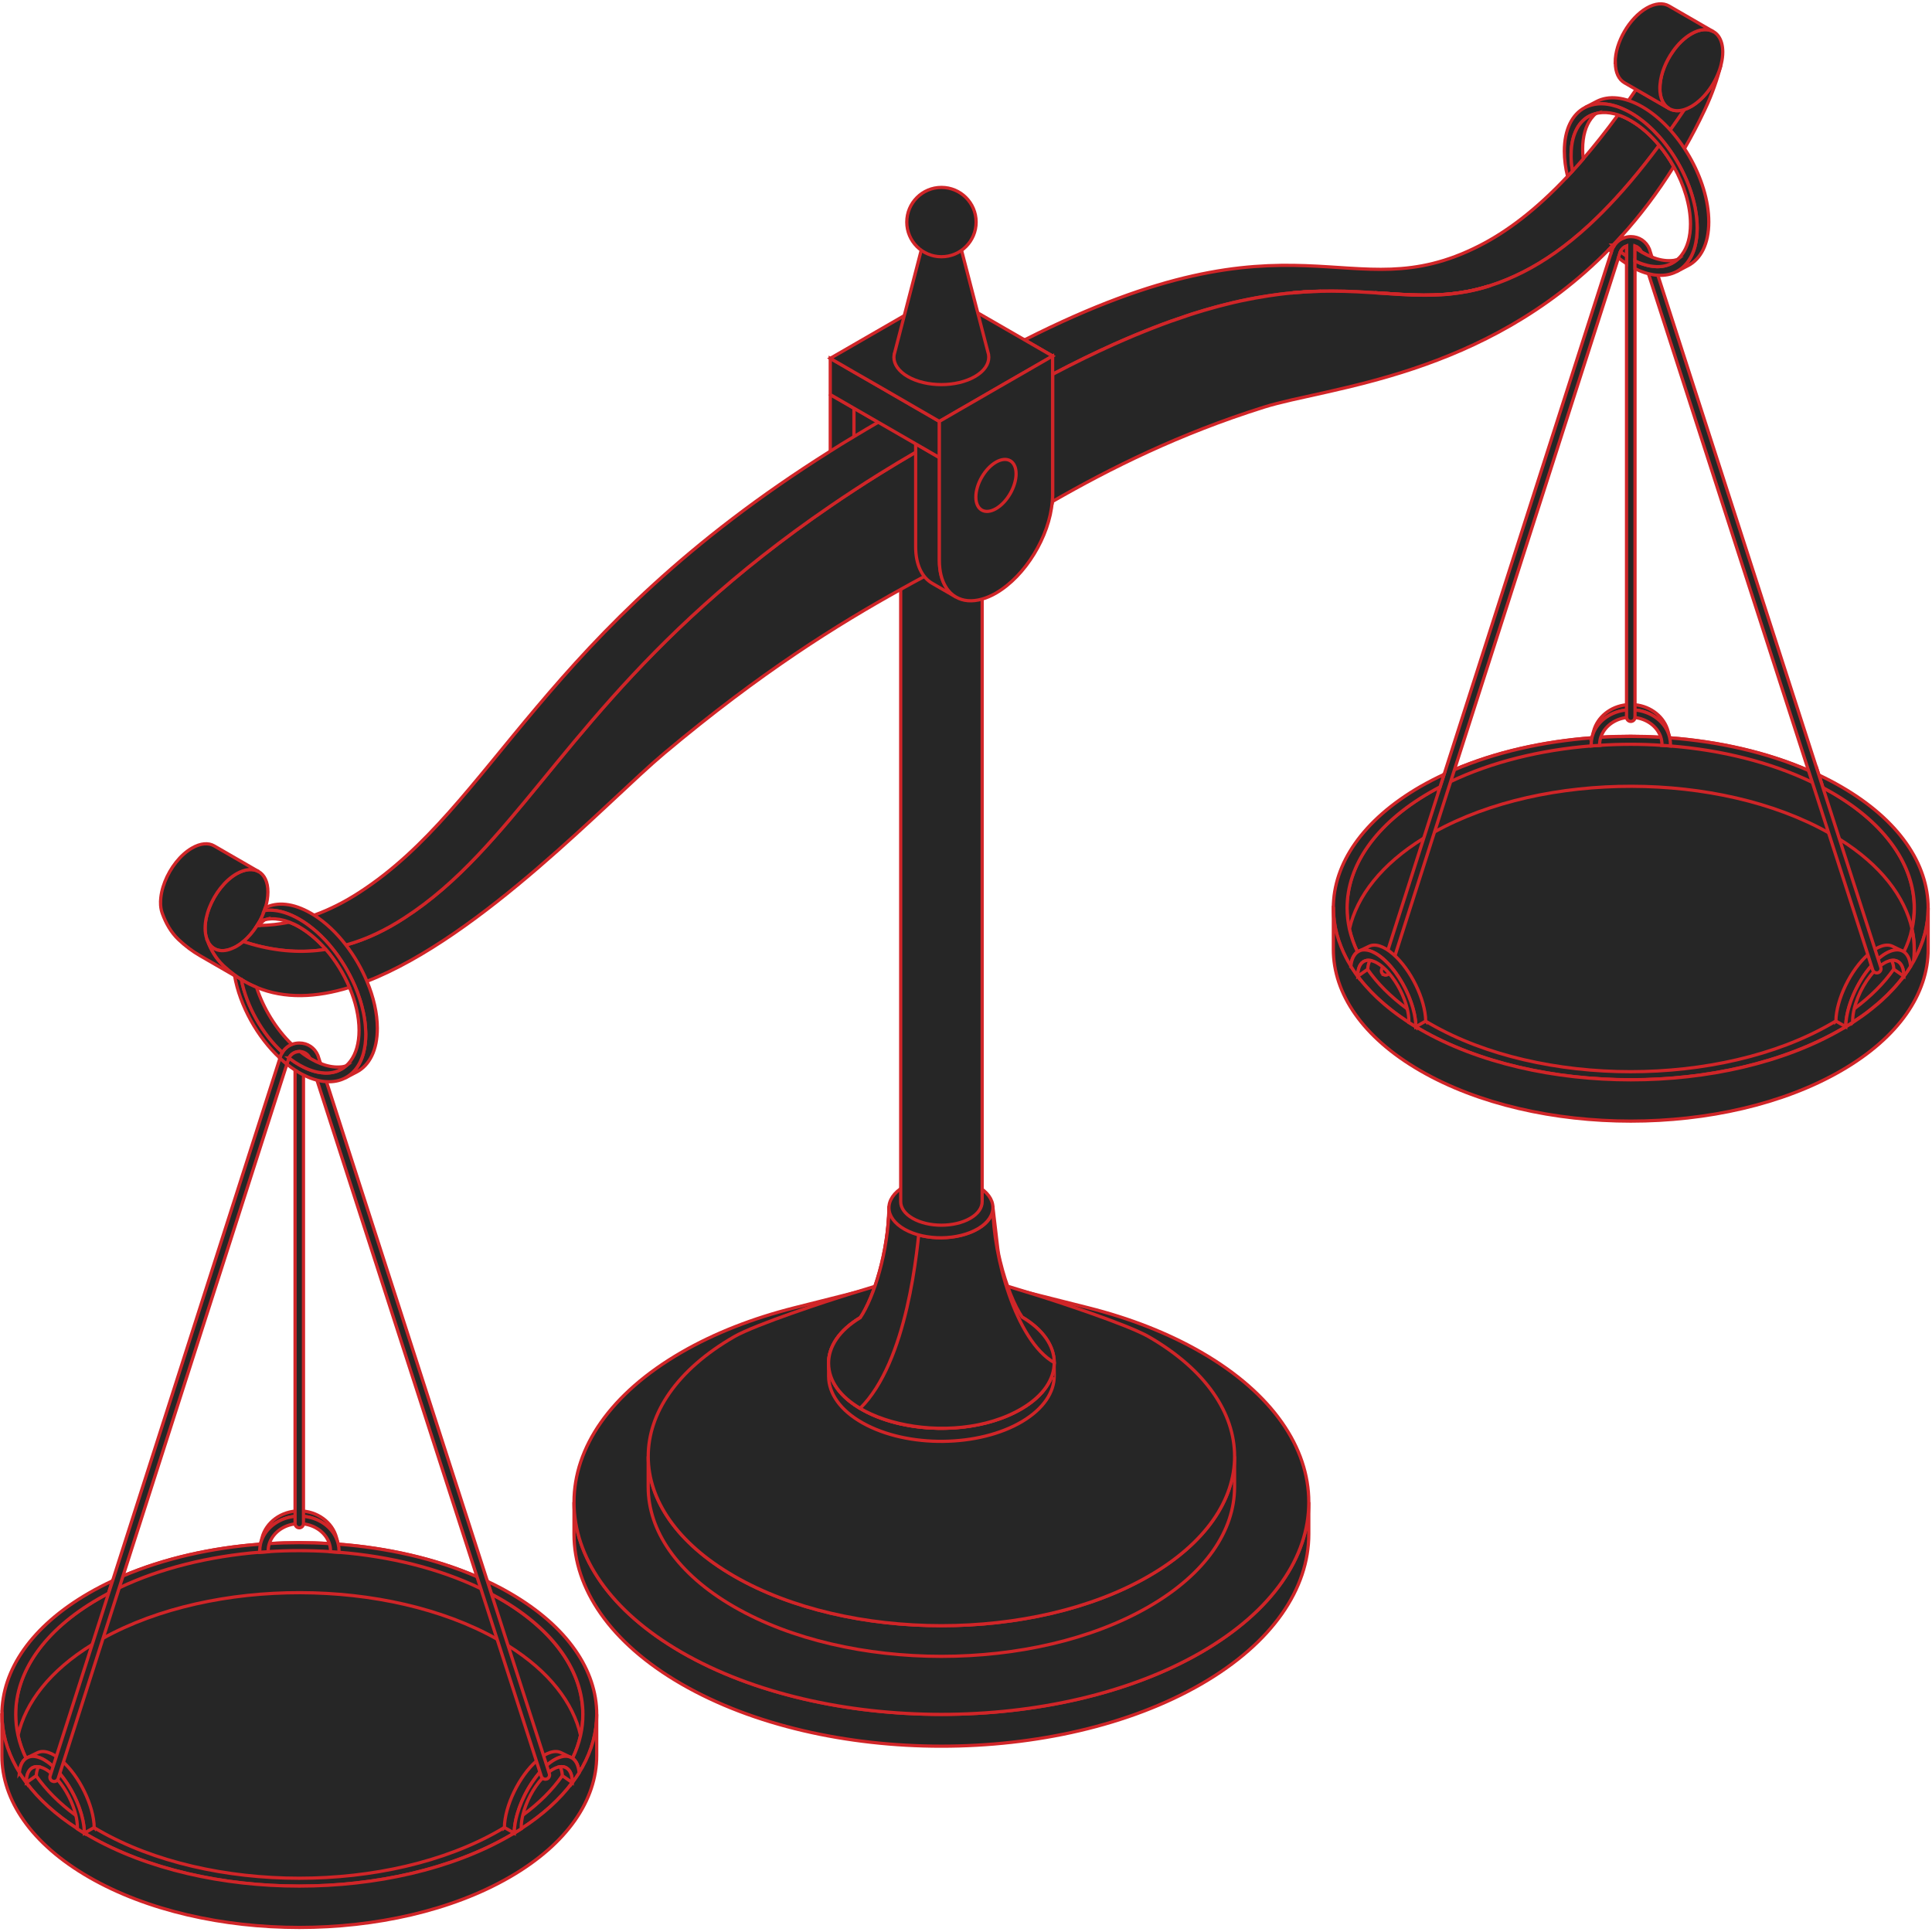 <svg width="503" height="503" viewBox="0 0 503 503" fill="none" xmlns="http://www.w3.org/2000/svg">
<path d="M177.459 430.162C214.816 451.725 275.374 451.725 312.731 430.162C331.404 419.38 340.746 405.244 340.746 391.108V399.395C340.746 413.53 331.404 427.656 312.731 438.448C275.374 460.012 214.816 460.012 177.459 438.448C158.786 427.666 149.444 413.53 149.444 399.395V391.108C149.444 405.244 158.786 419.37 177.459 430.162Z" fill="#262626" stroke="#D02528" stroke-width="0.84" stroke-miterlimit="10"/>
<path d="M177.459 352.065C186.17 347.034 196.133 343.187 206.777 340.504L224.187 336.114C218.377 337.574 212.942 339.685 208.187 342.427C187.807 354.196 187.807 373.283 208.187 385.052C228.577 396.82 261.623 396.82 282.003 385.052C302.393 373.283 302.393 354.196 282.003 342.427C277.248 339.685 271.813 337.584 266.003 336.114L283.413 340.504C294.057 343.187 304.02 347.044 312.731 352.065C331.404 362.847 340.746 376.983 340.746 391.118C340.746 405.254 331.404 419.38 312.731 430.172C275.374 451.735 214.816 451.735 177.459 430.172C158.786 419.39 149.444 405.254 149.444 391.118C149.444 376.983 158.786 362.857 177.459 352.065Z" fill="#262626" stroke="#D02528" stroke-width="0.84" stroke-miterlimit="10"/>
<path d="M191.121 410.344C220.922 427.558 269.258 427.558 299.058 410.344C313.963 401.743 321.421 390.458 321.421 379.183V387.163C321.421 398.438 313.963 409.723 299.058 418.325C269.258 435.538 220.922 435.538 191.121 418.325C176.216 409.723 168.759 398.438 168.759 387.163V379.183C168.759 390.458 176.216 401.743 191.121 410.344Z" fill="#262626" stroke="#D02528" stroke-width="0.84" stroke-miterlimit="10"/>
<path d="M168.769 379.182C168.769 390.457 176.226 401.742 191.131 410.344C220.932 427.557 269.268 427.557 299.068 410.344C313.973 401.742 321.431 390.457 321.431 379.182C321.431 367.907 313.973 356.622 299.068 348.02C293.554 344.824 274.042 338.461 269.563 337.09L254.461 332.464H235.738L220.636 337.09C216.157 338.461 196.645 344.824 191.131 348.02C176.226 356.622 168.769 367.907 168.769 379.182Z" fill="#262626" stroke="#D02528" stroke-width="0.84" stroke-miterlimit="10"/>
<path d="M215.734 354.885C215.734 359.324 218.694 363.743 224.622 367.068C236.252 373.598 254.847 373.41 266.161 366.643C271.705 363.329 274.457 359.048 274.457 354.767C274.477 354.767 274.477 358.19 274.477 358.19C274.477 362.461 271.715 366.742 266.171 370.066C254.867 376.823 236.272 377.011 224.632 370.491C218.704 367.166 215.734 362.737 215.734 358.308V354.885Z" fill="#262626"/>
<path d="M215.734 354.885C215.734 359.324 218.694 363.743 224.622 367.068C236.252 373.598 254.847 373.41 266.161 366.643C271.705 363.329 274.457 359.048 274.457 354.767C274.477 354.767 274.477 358.19 274.477 358.19C274.477 362.461 271.715 366.742 266.171 370.066C254.867 376.823 236.272 377.011 224.632 370.491C218.704 367.166 215.734 362.737 215.734 358.308V354.885ZM215.734 354.885H215.754" stroke="#D02528" stroke-width="0.84" stroke-miterlimit="10"/>
<path d="M224.621 367.068C236.251 373.598 254.846 373.411 266.16 366.644C271.704 363.33 274.466 359.048 274.466 354.767C274.466 350.486 271.487 345.909 265.569 342.585C253.938 336.054 235.344 336.242 224.029 343.009C212.725 349.766 212.991 360.538 224.621 367.068Z" fill="#262626" stroke="#D02528" stroke-width="0.84" stroke-miterlimit="10"/>
<path d="M215.723 354.915C215.713 350.644 218.455 346.372 223.979 343.048C227.57 337.672 231.239 325.913 231.447 314.451L258.515 314.372C259.955 326.653 259.758 325.696 260.399 328.36C261.957 334.791 264.216 340.118 266.15 342.94C271.664 346.214 274.465 350.466 274.475 354.737L215.733 354.905L215.723 354.915Z" fill="#262626" stroke="#D02528" stroke-width="0.84" stroke-miterlimit="10"/>
<path d="M231.447 314.462C231.447 316.504 232.828 318.536 235.55 320.065C243.974 324.79 258.534 321.337 258.515 314.393C258.554 326.753 264.354 348.987 274.465 354.758C274.475 359.039 271.713 363.33 266.16 366.654C247.743 377.663 215.762 370.038 215.723 354.916C225.804 349.086 231.486 326.812 231.447 314.462Z" fill="#262626" stroke="#D02528" stroke-width="0.84" stroke-miterlimit="10"/>
<path d="M215.723 354.886C215.723 350.624 218.465 346.363 223.979 343.048C227.57 337.672 231.239 325.914 231.447 314.451L238.618 314.432L239.654 316.296C238.894 325.776 236.221 354.491 223.94 366.664C218.958 363.734 215.733 359.7 215.723 354.905V354.876V354.886Z" fill="#262626" stroke="#D02528" stroke-width="0.84" stroke-miterlimit="10"/>
<path d="M235.542 320.064C240.898 323.072 249.47 322.984 254.679 319.867C259.887 316.749 259.769 311.788 254.402 308.779C249.046 305.77 240.474 305.859 235.265 308.976C230.057 312.093 230.175 317.055 235.542 320.064Z" fill="#262626" stroke="#D02528" stroke-width="0.84" stroke-miterlimit="10"/>
<path d="M237.603 127.165C241.746 129.553 248.454 129.553 252.597 127.165C254.669 125.972 255.705 124.403 255.705 122.835V312.864C255.705 314.432 254.669 316.001 252.597 317.194C248.454 319.581 241.746 319.581 237.603 317.194C235.532 316.001 234.496 314.432 234.496 312.864V122.845C234.496 124.413 235.532 125.982 237.603 127.175V127.165Z" fill="#262626" stroke="#D02528" stroke-width="0.84" stroke-miterlimit="10"/>
<path d="M216.158 102.721V129.503C216.158 134.198 217.796 137.503 220.469 139.042L226.269 142.386C225.391 141.804 224.632 140.995 224.03 140.018C222.935 138.272 222.333 135.944 222.333 133.083V106.292L216.158 102.731V102.721Z" fill="#262626" stroke="#D02528" stroke-width="0.84" stroke-miterlimit="10"/>
<path d="M222.332 106.281V133.073C222.332 135.924 222.934 138.262 224.029 140.008C224.621 140.984 225.38 141.793 226.268 142.375L226.653 142.602C229.316 144.141 233.005 143.924 237.07 141.576C237.513 141.32 237.947 141.044 238.391 140.738V115.554L222.332 106.271V106.281Z" fill="#262626" stroke="#D02528" stroke-width="0.84" stroke-miterlimit="10"/>
<path d="M84.822 247.175C87.338 250.065 89.459 253.498 90.978 257.079C91.441 256.931 91.905 256.793 92.369 256.625C93.414 256.28 94.48 255.895 95.535 255.481C125.365 243.871 158.372 208.339 172.843 196.186C198.234 174.869 218.121 162.548 234.496 153.453C236.587 152.279 238.629 151.164 240.612 150.109V116.422C240.483 116.491 240.375 116.56 240.256 116.629C239.625 117.004 239.004 117.359 238.382 117.734C235.147 119.618 232.03 121.492 229.001 123.376C226.713 124.797 224.483 126.227 222.323 127.648C220.261 128.999 218.249 130.331 216.296 131.682C165.07 166.671 146.159 199.757 124.389 222.682C118.48 228.916 112.354 234.401 105.301 238.968C100.497 242.095 95.486 244.522 90.218 245.991C90.159 246.001 90.11 246.021 90.05 246.031C88.877 246.366 87.693 246.652 86.48 246.869C85.927 246.998 85.375 247.086 84.812 247.175H84.822Z" fill="#262626" stroke="#D02528" stroke-width="0.84" stroke-miterlimit="10"/>
<path d="M53.395 241.661C53.395 242.628 53.533 243.506 53.769 244.266C53.809 244.394 53.838 244.502 53.898 244.611C53.937 244.739 53.977 244.848 54.036 244.956C55.18 247.452 57.745 248.231 60.783 246.791C61.049 246.682 61.306 246.544 61.572 246.396C62.095 246.11 62.608 245.745 63.091 245.361C63.17 245.292 63.269 245.223 63.358 245.153C64.709 244.009 65.942 242.579 66.948 240.981C67.155 240.665 67.343 240.33 67.54 239.985C68.053 239.047 68.507 238.071 68.832 237.075C68.931 236.828 69.01 236.591 69.079 236.354C69.523 234.954 69.75 233.543 69.75 232.221C69.75 229.617 68.842 227.782 67.363 226.934C65.873 226.076 63.841 226.204 61.562 227.496C58.544 229.242 55.92 232.665 54.499 236.295C54.144 237.203 53.868 238.13 53.671 239.038C53.493 239.935 53.395 240.803 53.395 241.652V241.661Z" fill="#262626" stroke="#D02528" stroke-width="0.84" stroke-miterlimit="10"/>
<path d="M41.794 234.954C41.794 235.931 41.922 236.799 42.169 237.538C42.198 237.667 42.248 237.785 42.297 237.913C43.195 240.35 44.497 242.717 46.46 244.592C48.245 246.288 50.12 247.689 52.063 248.804L61.079 254.012L62.855 255.048L63.683 255.512C63.407 255.344 63.131 255.176 62.855 254.999C62.233 254.624 61.631 254.209 61.039 253.775C60.063 253.055 59.116 252.276 58.189 251.408C58.159 251.368 58.11 251.339 58.08 251.299C56.206 249.524 54.923 247.265 54.046 244.947C53.986 244.838 53.947 244.73 53.907 244.601C53.848 244.493 53.829 244.384 53.779 244.256C53.542 243.497 53.404 242.619 53.404 241.652C53.404 240.794 53.503 239.926 53.681 239.038C53.878 238.13 54.144 237.203 54.509 236.296C55.93 232.656 58.554 229.242 61.572 227.496C63.841 226.204 65.883 226.076 67.373 226.934L55.752 220.226C54.282 219.368 52.23 219.496 49.972 220.808C46.953 222.545 44.329 225.958 42.909 229.598C42.208 231.383 41.804 233.238 41.804 234.954H41.794Z" fill="#262626" stroke="#D02528" stroke-width="0.84" stroke-miterlimit="10"/>
<path d="M63.338 245.144C64.107 245.391 64.867 245.628 65.626 245.845C72.413 247.768 78.796 248.114 84.823 247.177C82.741 244.789 80.403 242.767 77.937 241.337C77.059 240.824 76.171 240.41 75.333 240.084C72.788 240.607 70.164 240.913 67.501 240.952C67.303 240.962 67.126 240.962 66.938 240.962C65.932 242.56 64.689 243.99 63.348 245.135L63.338 245.144Z" fill="#262626" stroke="#D02528" stroke-width="0.84" stroke-miterlimit="10"/>
<path d="M75.332 240.083C76.171 240.419 77.058 240.823 77.936 241.336C80.402 242.767 82.74 244.789 84.822 247.176C85.384 247.097 85.936 246.998 86.489 246.87C87.702 246.653 88.886 246.357 90.06 246.032C90.119 246.022 90.168 246.002 90.227 245.992C95.485 244.522 100.496 242.096 105.31 238.969C112.363 234.401 118.489 228.917 124.398 222.683C146.169 199.758 165.079 166.672 216.305 131.683C218.258 130.332 220.27 129 222.332 127.648C224.492 126.228 226.722 124.798 229.01 123.377C232.039 121.493 235.156 119.619 238.391 117.735C239.013 117.36 239.634 117.005 240.266 116.63C240.394 116.561 240.502 116.492 240.621 116.423L229.01 109.715C228.882 109.784 228.764 109.853 228.655 109.922C226.495 111.175 224.404 112.418 222.332 113.67C220.221 114.923 218.169 116.186 216.167 117.468C140.921 164.768 128.511 209.661 93.7 232.261C89.872 234.757 85.907 236.789 81.803 238.268C80.59 238.712 79.376 239.107 78.124 239.422C77.216 239.689 76.279 239.906 75.342 240.083H75.332Z" fill="#262626" stroke="#D02528" stroke-width="0.84" stroke-miterlimit="10"/>
<path d="M266.763 88.497L267.848 89.129L274.033 92.709V97.434C279.705 94.445 285.022 91.861 290.003 89.622C290.911 89.207 291.809 88.823 292.706 88.438C294.59 87.629 296.425 86.85 298.201 86.149C298.921 85.844 299.621 85.567 300.322 85.311C303.389 84.117 306.309 83.082 309.121 82.154C309.426 82.046 309.722 81.947 310.028 81.849C310.304 81.77 310.59 81.671 310.867 81.582C311.468 81.385 312.08 81.198 312.672 81.03C312.938 80.951 313.195 80.862 313.441 80.793C314.487 80.477 315.503 80.191 316.509 79.925C316.726 79.856 316.953 79.797 317.17 79.747C317.772 79.58 318.383 79.432 318.975 79.284C320.376 78.929 321.747 78.613 323.069 78.317C325.614 77.765 328.05 77.321 330.379 76.985C331.178 76.857 331.967 76.749 332.746 76.65C334.028 76.482 335.291 76.344 336.524 76.236C336.583 76.226 336.652 76.226 336.702 76.206C337.56 76.127 338.379 76.058 339.207 76.009C339.286 75.999 339.375 75.999 339.454 75.979C340.213 75.94 340.943 75.9 341.673 75.871C341.752 75.861 341.841 75.861 341.92 75.861C342.62 75.831 343.321 75.802 344.001 75.802C344.11 75.792 344.218 75.792 344.337 75.792C344.85 75.782 345.353 75.782 345.866 75.782C346.132 75.772 346.379 75.772 346.635 75.772C348.953 75.772 351.133 75.841 353.274 75.94C354.872 76.019 356.411 76.107 357.94 76.206H357.95C363.937 76.591 369.422 77.044 375.015 76.719C376.011 76.66 376.998 76.581 378.004 76.472C379.355 76.324 380.717 76.127 382.098 75.871C383.824 75.535 385.57 75.101 387.375 74.549C387.504 74.509 387.622 74.48 387.75 74.44C387.878 74.401 387.997 74.361 388.125 74.312C390.828 73.454 393.649 72.29 396.618 70.79C402.044 68.038 407.735 64.122 413.703 58.618C414.059 58.282 414.404 57.967 414.759 57.621C415.568 56.852 416.396 56.053 417.225 55.215C421.93 50.489 426.833 44.758 431.972 37.833C429.783 35.19 427.267 32.941 424.574 31.402C423.45 30.741 422.325 30.248 421.27 29.902C418.162 34.154 415.124 37.971 412.184 41.385C411.257 42.47 410.33 43.515 409.403 44.522C408.978 45.005 408.535 45.468 408.11 45.922C399.864 54.711 392.219 60.423 384.988 64.073C350.847 81.345 338.25 52.255 266.763 88.487V88.497Z" fill="#262626" stroke="#D02528" stroke-width="0.84" stroke-miterlimit="10"/>
<path d="M422.432 28.303C422.048 28.836 421.663 29.378 421.278 29.901C422.334 30.246 423.458 30.74 424.583 31.401C427.266 32.939 429.791 35.188 431.981 37.832C432.287 37.438 432.573 37.033 432.889 36.619C433.54 35.721 434.201 34.804 434.862 33.867C436.085 32.14 437.308 30.365 438.571 28.51C437.032 29.003 435.651 28.895 434.576 28.264L430.304 25.817L425.954 23.302C425.283 24.278 424.622 25.245 423.961 26.182C423.448 26.912 422.945 27.613 422.442 28.313L422.432 28.303Z" fill="#262626" stroke="#D02528" stroke-width="0.84" stroke-miterlimit="10"/>
<path d="M387.375 74.549C385.57 75.101 383.824 75.545 382.098 75.871C383.824 75.535 385.57 75.111 387.355 74.559C387.484 74.519 387.602 74.48 387.74 74.431C387.612 74.47 387.494 74.5 387.365 74.539L387.375 74.549Z" fill="#262626" stroke="#D02528" stroke-width="0.84" stroke-miterlimit="10"/>
<path d="M379.976 76.225C379.413 76.303 378.861 76.373 378.309 76.442C378.861 76.382 379.413 76.313 379.976 76.225Z" fill="#262626" stroke="#D02528" stroke-width="0.84" stroke-miterlimit="10"/>
<path d="M382.097 75.87C381.387 76.008 380.677 76.117 379.977 76.225C380.677 76.127 381.387 76.008 382.097 75.87Z" fill="#262626" stroke="#D02528" stroke-width="0.84" stroke-miterlimit="10"/>
<path d="M375.025 76.718C373.634 76.797 372.253 76.836 370.872 76.826C372.588 76.826 374.295 76.787 376.021 76.659C376.367 76.629 376.692 76.599 377.027 76.58C377.363 76.54 377.688 76.511 378.024 76.471C378.122 76.461 378.231 76.442 378.33 76.432C378.191 76.451 378.043 76.461 377.905 76.481C376.939 76.58 375.992 76.668 375.045 76.718H375.025Z" fill="#262626" stroke="#D02528" stroke-width="0.84" stroke-miterlimit="10"/>
<path d="M357.959 76.216C362.437 76.512 366.63 76.827 370.783 76.837C366.62 76.837 362.428 76.502 357.959 76.216Z" fill="#262626" stroke="#D02528" stroke-width="0.84" stroke-miterlimit="10"/>
<path d="M370.863 76.837C370.863 76.837 370.813 76.837 370.783 76.837C370.813 76.837 370.833 76.837 370.863 76.837Z" fill="#262626" stroke="#D02528" stroke-width="0.84" stroke-miterlimit="10"/>
<path d="M339.217 76.037C338.389 76.077 337.56 76.146 336.712 76.234C337.373 76.175 338.034 76.126 338.695 76.087C339.346 76.027 339.987 75.988 340.618 75.958C341.25 75.919 341.871 75.889 342.492 75.879C343.005 75.85 343.509 75.84 344.012 75.84C343.341 75.84 342.631 75.869 341.93 75.899C341.851 75.899 341.762 75.899 341.684 75.909C340.954 75.939 340.224 75.978 339.464 76.017C339.385 76.027 339.296 76.027 339.217 76.047V76.037Z" fill="#262626" stroke="#D02528" stroke-width="0.84" stroke-miterlimit="10"/>
<path d="M249.688 97.778V131.446C251.118 130.568 252.598 129.67 254.077 128.773C254.61 128.437 255.152 128.122 255.685 127.806C257.5 126.701 259.374 125.606 261.288 124.501V104.467C265.727 101.902 269.959 99.564 274.023 97.433V92.708L267.838 89.127L266.753 88.496C263.754 90.025 260.627 91.663 257.402 93.438C254.896 94.799 252.321 96.249 249.678 97.778H249.688Z" fill="#262626" stroke="#D02528" stroke-width="0.84" stroke-miterlimit="10"/>
<path d="M273.953 130.597C289.036 121.926 306.96 112.96 329.066 106.005C345.618 100.787 386.368 98.173 418.891 64.939C419.247 64.584 419.612 64.219 419.937 63.854C420.697 63.085 421.427 62.296 422.137 61.487C426.931 56.2 431.518 50.192 435.769 43.376C434.665 41.403 433.382 39.548 431.972 37.842C426.832 44.767 421.93 50.498 417.224 55.223C416.396 56.061 415.567 56.861 414.758 57.63C414.403 57.975 414.058 58.291 413.703 58.626C407.725 64.131 402.043 68.047 396.617 70.799C393.638 72.298 390.817 73.472 388.124 74.32C387.996 74.36 387.878 74.399 387.749 74.449C387.611 74.488 387.483 74.528 387.365 74.577C385.579 75.129 383.823 75.554 382.107 75.889C381.397 76.027 380.686 76.136 379.986 76.244C379.424 76.323 378.871 76.392 378.319 76.461C377.885 76.51 377.451 76.57 377.027 76.609C376.691 76.639 376.366 76.668 376.021 76.688C375.685 76.698 375.36 76.728 375.024 76.747C373.633 76.826 372.252 76.866 370.871 76.856C370.842 76.856 370.822 76.856 370.792 76.856C366.63 76.856 362.437 76.52 357.969 76.234H357.959C356.43 76.136 354.891 76.057 353.293 75.968C351.162 75.869 348.972 75.8 346.654 75.8C346.388 75.8 346.141 75.8 345.885 75.81C345.372 75.81 344.869 75.81 344.356 75.82C344.247 75.82 344.139 75.82 344.02 75.83C343.527 75.83 343.014 75.84 342.501 75.869C342.324 75.869 342.126 75.869 341.939 75.879C341.86 75.879 341.771 75.879 341.692 75.889C341.337 75.899 340.992 75.919 340.637 75.948C340.252 75.958 339.867 75.988 339.483 76.007C339.404 76.017 339.315 76.017 339.236 76.037C339.068 76.047 338.891 76.047 338.713 76.076C338.052 76.116 337.391 76.175 336.73 76.224C336.671 76.234 336.602 76.234 336.553 76.254C335.33 76.362 334.057 76.501 332.775 76.668C331.986 76.767 331.206 76.875 330.407 77.004C328.079 77.349 325.643 77.793 323.098 78.335C321.776 78.621 320.415 78.937 319.004 79.302C318.412 79.45 317.81 79.608 317.199 79.766C316.982 79.825 316.755 79.874 316.538 79.943C315.532 80.21 314.516 80.496 313.47 80.811C313.223 80.88 312.957 80.959 312.701 81.048C312.109 81.216 311.507 81.403 310.895 81.6C310.619 81.679 310.333 81.778 310.057 81.867C309.751 81.966 309.455 82.064 309.149 82.173C306.338 83.1 303.418 84.126 300.35 85.329C299.65 85.596 298.95 85.862 298.23 86.168C296.454 86.868 294.619 87.638 292.735 88.456C291.837 88.841 290.95 89.226 290.032 89.64C285.051 91.869 279.734 94.464 274.062 97.453V128.92C274.062 129.483 274.032 130.045 273.983 130.617L273.953 130.597Z" fill="#262626" stroke="#D02528" stroke-width="0.84" stroke-miterlimit="10"/>
<path d="M432.889 36.62C432.573 37.034 432.287 37.429 431.981 37.833C433.402 39.54 434.684 41.404 435.779 43.367C436.065 42.913 436.342 42.44 436.618 41.976C437.279 40.901 437.93 39.816 438.561 38.681C440.406 35.485 442.171 32.112 443.848 28.561C445.821 24.418 447.114 20.531 448.021 17.059C446.877 21.34 443.858 25.651 440.347 27.692C439.725 28.048 439.133 28.314 438.561 28.501C437.308 30.356 436.085 32.141 434.852 33.858C434.191 34.795 433.53 35.712 432.879 36.61L432.889 36.62Z" fill="#262626" stroke="#D02528" stroke-width="0.84" stroke-miterlimit="10"/>
<path d="M387.375 74.548C385.57 75.1 383.824 75.544 382.098 75.87C383.824 75.534 385.57 75.11 387.355 74.558C387.484 74.519 387.602 74.479 387.74 74.43C387.612 74.469 387.494 74.499 387.365 74.538L387.375 74.548Z" fill="#262626" stroke="#D02528" stroke-width="0.84" stroke-miterlimit="10"/>
<path d="M382.097 75.869C381.387 76.007 380.677 76.116 379.977 76.224C380.677 76.126 381.387 76.007 382.097 75.869Z" fill="#262626" stroke="#D02528" stroke-width="0.84" stroke-miterlimit="10"/>
<path d="M379.977 76.225C379.414 76.303 378.862 76.373 378.31 76.442C378.862 76.382 379.414 76.313 379.977 76.225Z" fill="#262626" stroke="#D02528" stroke-width="0.84" stroke-miterlimit="10"/>
<path d="M375.025 76.718C373.634 76.797 372.253 76.836 370.872 76.826C372.588 76.826 374.295 76.787 376.021 76.659C376.367 76.629 376.692 76.599 377.027 76.58C377.363 76.54 377.688 76.511 378.024 76.471C378.122 76.461 378.231 76.442 378.33 76.432C378.191 76.451 378.043 76.461 377.905 76.481C376.939 76.58 375.992 76.668 375.045 76.718H375.025Z" fill="#262626" stroke="#D02528" stroke-width="0.84" stroke-miterlimit="10"/>
<path d="M370.863 76.837C370.863 76.837 370.813 76.837 370.783 76.837C370.813 76.837 370.833 76.837 370.863 76.837Z" fill="#262626" stroke="#D02528" stroke-width="0.84" stroke-miterlimit="10"/>
<path d="M357.959 76.216C362.437 76.512 366.63 76.827 370.783 76.837C366.62 76.837 362.428 76.502 357.959 76.216Z" fill="#262626" stroke="#D02528" stroke-width="0.84" stroke-miterlimit="10"/>
<path d="M336.712 76.225C337.373 76.165 338.034 76.116 338.695 76.077C339.346 76.017 339.987 75.978 340.618 75.948C341.25 75.909 341.871 75.879 342.492 75.87C343.005 75.84 343.509 75.83 344.012 75.83C343.341 75.83 342.631 75.86 341.93 75.889C341.851 75.889 341.762 75.889 341.684 75.899C340.954 75.929 340.224 75.968 339.464 76.008C339.385 76.017 339.296 76.017 339.217 76.037C338.389 76.077 337.56 76.146 336.712 76.234V76.225Z" fill="#262626" stroke="#D02528" stroke-width="0.84" stroke-miterlimit="10"/>
<path d="M261.298 104.468V138.155C265.293 135.709 269.505 133.154 273.954 130.599C274.013 130.037 274.033 129.474 274.033 128.902V97.435C269.969 99.565 265.727 101.913 261.298 104.468Z" fill="#262626" stroke="#D02528" stroke-width="0.84" stroke-miterlimit="10"/>
<path d="M432.159 22.977C432.159 25.591 433.077 27.416 434.566 28.264C435.651 28.896 437.022 29.004 438.571 28.511C439.143 28.323 439.735 28.057 440.357 27.702C443.868 25.66 446.877 21.349 448.031 17.068C448.071 16.89 448.12 16.723 448.149 16.565C448.396 15.539 448.524 14.513 448.524 13.546C448.524 11.83 448.12 10.439 447.419 9.443C447.064 8.95 446.63 8.545 446.127 8.259C444.648 7.401 442.596 7.519 440.357 8.821C438.561 9.857 436.884 11.485 435.553 13.408C433.728 15.983 432.465 19.071 432.228 21.921C432.189 22.286 432.169 22.642 432.169 22.977H432.159Z" fill="#262626" stroke="#D02528" stroke-width="0.84" stroke-miterlimit="10"/>
<path d="M420.549 16.269C420.549 18.883 421.467 20.708 422.936 21.556L425.935 23.282L430.285 25.798L434.547 28.254C433.057 27.406 432.14 25.571 432.14 22.967C432.14 22.622 432.15 22.276 432.199 21.911C432.446 19.07 433.698 15.983 435.523 13.398C436.855 11.485 438.532 9.847 440.327 8.811C442.576 7.509 444.628 7.391 446.098 8.249L434.488 1.541C432.998 0.693 430.956 0.811 428.697 2.113C424.189 4.718 420.52 11.06 420.52 16.269H420.549Z" fill="#262626" stroke="#D02528" stroke-width="0.84" stroke-miterlimit="10"/>
<path d="M238.392 115.555V142.337C238.392 147.032 240.049 150.337 242.712 151.876L248.897 155.447C247.852 154.845 246.954 153.967 246.273 152.842C245.178 151.096 244.577 148.768 244.577 145.908V119.126L243.275 118.376L238.392 115.555Z" fill="#262626" stroke="#D02528" stroke-width="0.84" stroke-miterlimit="10"/>
<path d="M216.158 93.301V102.721L222.333 106.282L238.393 115.555L243.276 118.376L244.578 119.126V109.715L238.393 106.144L228.341 100.334L222.333 96.872L216.158 93.301Z" fill="#262626" stroke="#D02528" stroke-width="0.84" stroke-miterlimit="10"/>
<path d="M216.158 93.3L222.323 96.871L228.341 100.324L238.383 106.134L244.568 109.715L245.633 109.113L249.687 106.755L251.798 105.542L259.305 101.202L261.85 99.722L267.858 96.279L274.043 92.708L267.858 89.128L266.763 88.496L254.57 81.463L251.798 79.865L245.633 76.294L235.433 82.173L216.158 93.3Z" fill="#262626" stroke="#D02528" stroke-width="0.84" stroke-miterlimit="10"/>
<path d="M244.567 109.714V145.907C244.567 148.758 245.169 151.096 246.274 152.852C246.945 153.966 247.842 154.834 248.888 155.436C250.733 156.511 253.061 156.728 255.695 155.969C256.849 155.653 258.062 155.13 259.315 154.41C266.96 149.971 273.234 139.623 273.954 130.588C274.013 130.025 274.033 129.463 274.033 128.891V92.698L267.848 96.269L261.86 99.722L259.295 101.192L251.788 105.532L249.677 106.745L245.613 109.103L244.558 109.705L244.567 109.714Z" fill="#262626" stroke="#D02528" stroke-width="0.84" stroke-miterlimit="10"/>
<path d="M254.066 129.405C254.066 132.749 256.414 134.101 259.304 132.434C262.205 130.767 264.542 126.693 264.542 123.349C264.542 120.005 262.195 118.653 259.304 120.32C256.404 121.987 254.066 126.061 254.066 129.405Z" fill="#262626" stroke="#D02528" stroke-width="0.84" stroke-miterlimit="10"/>
<path d="M232.808 92.285L240.937 60.935H249.243L257.371 92.285C257.41 92.522 257.43 92.768 257.43 93.005C257.43 94.83 256.227 96.655 253.81 98.046C248.986 100.827 241.173 100.827 236.35 98.046C233.943 96.655 232.729 94.83 232.729 93.005C232.729 92.768 232.749 92.522 232.789 92.285H232.808Z" fill="#262626" stroke="#D02528" stroke-width="0.84" stroke-miterlimit="10"/>
<path d="M245.11 66.844C250.095 66.844 254.136 62.803 254.136 57.818C254.136 52.833 250.095 48.792 245.11 48.792C240.125 48.792 236.084 52.833 236.084 57.818C236.084 62.803 240.125 66.844 245.11 66.844Z" fill="#262626" stroke="#D02528" stroke-width="0.84" stroke-miterlimit="10"/>
<path d="M500.017 246.466C499.672 247.363 499.257 248.251 498.804 249.139C499.267 248.261 499.672 247.363 500.017 246.466Z" fill="#262626" stroke="#D02528" stroke-width="0.84" stroke-miterlimit="10"/>
<path d="M353.421 247.837V247.857C352.504 248.528 351.882 249.78 351.714 251.586C351.912 251.901 352.129 252.237 352.346 252.552C352.464 252.74 352.582 252.907 352.711 253.075C352.74 253.144 352.79 253.194 352.829 253.272C352.898 253.371 352.977 253.47 353.046 253.578C353.184 253.776 353.332 253.963 353.48 254.15L353.5 254.17C353.855 254.653 354.24 255.157 354.634 255.64C354.94 256.005 355.236 256.36 355.571 256.725C356.439 257.711 357.377 258.688 358.402 259.655C358.669 259.901 358.935 260.158 359.221 260.404C359.626 260.789 360.06 261.154 360.494 261.529C360.948 261.914 361.401 262.269 361.845 262.634C362.151 262.88 362.447 263.117 362.763 263.354C363.078 263.601 363.394 263.837 363.729 264.074C364.193 264.429 364.696 264.774 365.199 265.11C365.702 265.475 366.225 265.8 366.718 266.136C366.738 266.155 366.748 266.165 366.768 266.165C366.846 266.234 366.955 266.284 367.054 266.353C367.488 266.639 367.941 266.925 368.395 267.191C368.464 267.221 368.533 267.27 368.592 267.29V267.31H368.612C368.997 267.546 369.401 267.783 369.786 268.01C400.03 285.47 449.067 285.47 479.301 268.01C479.706 267.773 480.1 267.556 480.475 267.31C480.495 267.31 480.495 267.29 480.505 267.29C480.82 267.102 481.126 266.925 481.442 266.737C481.629 266.619 481.797 266.52 481.965 266.402C482.083 266.323 482.211 266.254 482.33 266.155C482.764 265.889 483.188 265.603 483.602 265.317C484.006 265.031 484.421 264.765 484.825 264.478C485.23 264.192 485.614 263.906 485.999 263.62C486.384 263.314 486.769 263.038 487.134 262.732C487.498 262.446 487.873 262.15 488.219 261.845C488.741 261.43 489.245 260.986 489.738 260.543C490.823 259.576 491.829 258.58 492.766 257.563C493.003 257.327 493.22 257.09 493.417 256.863C494.206 255.975 494.926 255.107 495.607 254.18H495.627V254.16C495.873 253.845 496.1 253.539 496.298 253.223C496.534 252.907 496.751 252.572 496.968 252.217C497.116 252.02 497.274 251.803 497.402 251.576V251.556C497.669 251.122 497.955 250.648 498.201 250.214V250.195C498.32 249.238 498.369 248.291 498.369 247.314C498.369 245.489 498.172 243.664 497.767 241.859C498.172 240.034 498.369 238.229 498.369 236.384C498.369 225.484 491.168 214.554 476.756 206.239C476.036 205.834 475.296 205.44 474.566 205.035L473.511 201.741C472.623 201.336 471.715 200.942 470.798 200.557C459.967 195.851 447.498 193.04 434.655 192.073C433.885 192.004 433.145 191.955 432.356 191.925H432.337C427.148 191.62 421.92 191.61 416.721 191.925C415.952 191.955 415.182 192.004 414.413 192.073C401.737 193.03 389.387 195.792 378.625 200.389C377.717 200.774 376.819 201.178 375.932 201.593L374.896 204.838C374.028 205.292 373.17 205.775 372.331 206.249C357.899 214.564 350.688 225.504 350.688 236.394C350.688 238.239 350.906 240.044 351.29 241.869C351.764 243.881 352.444 245.874 353.381 247.827L353.421 247.837Z" fill="#262626" stroke="#D02528" stroke-width="0.84" stroke-miterlimit="10"/>
<path d="M349.12 246.466C349.475 247.354 349.86 248.261 350.324 249.129C349.87 248.261 349.465 247.354 349.12 246.466Z" fill="#262626" stroke="#D02528" stroke-width="0.84" stroke-miterlimit="10"/>
<path d="M350.906 250.234C352.06 260.148 359.212 269.884 372.371 277.489C401.195 294.15 447.953 294.15 476.796 277.489C489.936 269.894 497.088 260.148 498.242 250.234V250.214C498.36 249.257 498.409 248.31 498.409 247.334C498.409 245.509 498.212 243.684 497.808 241.879C495.914 233.405 489.62 225.188 478.927 218.48C478.237 218.066 477.516 217.622 476.796 217.208C476.56 217.06 476.313 216.922 476.076 216.803C447.548 200.754 402.152 200.685 373.476 216.586C373.111 216.774 372.736 216.991 372.371 217.208C371.789 217.523 371.197 217.878 370.665 218.214C359.695 224.981 353.254 233.297 351.33 241.889C351.804 243.901 352.485 245.893 353.422 247.847V247.866C352.504 248.537 351.883 249.79 351.715 251.595C351.429 251.141 351.182 250.688 350.916 250.244L350.906 250.234Z" fill="#262626" stroke="#D02528" stroke-width="0.84" stroke-miterlimit="10"/>
<path d="M473.541 201.76L474.597 205.055C475.336 205.449 476.066 205.854 476.786 206.268C491.208 214.584 498.409 225.503 498.409 236.414C498.409 238.248 498.202 240.063 497.808 241.878C498.202 243.694 498.409 245.518 498.409 247.343C498.409 248.31 498.35 249.257 498.242 250.224C498.439 249.869 498.626 249.504 498.804 249.139C499.258 248.261 499.672 247.363 500.017 246.465C500.895 244.285 501.477 242.086 501.763 239.866C501.803 239.59 501.832 239.314 501.862 239.028C501.891 238.791 501.921 238.564 501.931 238.327C501.941 238.041 501.97 237.765 501.97 237.489C501.98 237.134 502 236.769 502 236.414C502 224.971 494.444 213.528 479.322 204.798C477.467 203.723 475.534 202.717 473.541 201.77V201.76Z" fill="#262626" stroke="#D02528" stroke-width="0.84" stroke-miterlimit="10"/>
<path d="M374.926 204.858C375.833 204.385 376.731 203.941 377.668 203.487C388.45 198.348 401.175 195.25 414.265 194.195C414.364 194.175 414.453 194.175 414.532 194.175C414.611 194.175 414.699 194.155 414.798 194.155C415.183 194.126 415.587 194.086 415.982 194.077H416.061C416.149 194.057 416.248 194.047 416.327 194.047H416.465C421.871 193.692 427.277 193.692 432.672 194.047C433.244 194.077 433.797 194.116 434.349 194.165C434.517 194.185 434.704 194.185 434.882 194.215C448.14 195.27 460.983 198.437 471.824 203.675C472.761 204.109 473.679 204.582 474.586 205.066L473.531 201.771C472.643 201.366 471.736 200.972 470.818 200.587C459.987 195.882 447.518 193.07 434.675 192.104C433.905 192.035 433.166 191.985 432.376 191.956H432.357C427.168 191.65 421.94 191.64 416.741 191.956C415.972 191.985 415.202 192.035 414.433 192.104C401.757 193.061 389.407 195.823 378.645 200.419C377.737 200.804 376.84 201.209 375.952 201.623L374.916 204.868L374.926 204.858Z" fill="#262626" stroke="#D02528" stroke-width="0.84" stroke-miterlimit="10"/>
<path d="M414.61 191.462C414.65 191.334 414.689 191.216 414.739 191.088C414.837 190.841 414.936 190.604 415.044 190.387C415.222 190.012 415.429 189.647 415.666 189.302C415.745 189.174 415.834 189.065 415.932 188.947C416.139 188.641 416.386 188.355 416.652 188.079C416.761 187.951 416.889 187.832 417.027 187.704C417.126 187.605 417.234 187.507 417.343 187.418C417.51 187.28 417.678 187.142 417.836 187.004C418.181 186.737 418.556 186.491 418.921 186.284C419.118 186.155 419.316 186.067 419.513 185.968C419.908 185.761 420.322 185.593 420.756 185.445C421.19 185.297 421.634 185.169 422.088 185.07C422.226 185.031 422.374 185.001 422.541 184.972C422.679 184.942 422.818 184.932 422.956 184.903C423.133 184.873 423.301 184.863 423.478 184.843C423.834 184.804 424.208 184.784 424.583 184.784C424.958 184.784 425.323 184.794 425.688 184.843C425.856 184.853 426.023 184.873 426.181 184.903C426.339 184.932 426.527 184.962 426.694 184.981C426.832 185.011 426.961 185.041 427.089 185.06C427.355 185.12 427.612 185.169 427.858 185.258C428.056 185.317 428.233 185.366 428.411 185.435C428.855 185.583 429.269 185.771 429.663 185.958C430.255 186.244 430.818 186.609 431.34 186.994C431.508 187.132 431.676 187.27 431.834 187.408C431.942 187.487 432.041 187.586 432.149 187.694C432.278 187.803 432.416 187.941 432.524 188.069C432.741 188.286 432.948 188.533 433.146 188.789C433.363 189.075 433.57 189.371 433.747 189.687C433.885 189.924 434.014 190.15 434.122 190.387C434.231 190.604 434.329 190.841 434.408 191.088C434.507 191.334 434.576 191.571 434.645 191.827L434.359 190.723L434.28 190.377C433.333 186.718 429.9 183.906 425.688 183.482C425.333 183.443 424.958 183.423 424.583 183.423C424.208 183.423 423.843 183.433 423.478 183.482C419.276 183.906 415.853 186.718 414.896 190.377L414.798 190.723L414.62 191.453L414.61 191.462Z" fill="#262626" stroke="#D02528" stroke-width="0.84" stroke-miterlimit="10"/>
<path d="M414.256 193.84C414.256 193.958 414.256 194.086 414.266 194.205C414.443 194.185 414.621 194.175 414.798 194.165C415.351 194.126 415.913 194.076 416.475 194.057C416.465 193.988 416.465 193.909 416.465 193.85C416.465 193.189 416.564 192.547 416.761 191.946C416.959 191.344 417.205 190.851 417.491 190.407C418.882 188.227 421.536 186.747 424.574 186.747C427.612 186.747 430.286 188.227 431.676 190.407C431.963 190.861 432.209 191.344 432.367 191.847C432.594 192.557 432.702 193.189 432.702 193.85C432.702 193.919 432.702 193.997 432.693 194.057C433.255 194.076 433.807 194.126 434.36 194.165C434.537 194.175 434.725 194.185 434.902 194.205C434.912 194.086 434.912 193.958 434.912 193.84C434.912 193.238 434.843 192.646 434.705 192.084C434.695 191.995 434.675 191.916 434.646 191.827C434.577 191.571 434.498 191.334 434.419 191.087C434.33 190.841 434.231 190.604 434.123 190.377C432.564 187.092 428.885 184.794 424.584 184.794C420.283 184.794 416.604 187.102 415.045 190.377C414.937 190.594 414.838 190.841 414.749 191.087C414.66 191.334 414.581 191.571 414.522 191.827C414.502 191.916 414.483 191.995 414.463 192.084C414.335 192.646 414.266 193.228 414.266 193.84H414.256Z" fill="#262626" stroke="#D02528" stroke-width="0.84" stroke-miterlimit="10"/>
<path d="M360.337 253.805C360.475 253.855 360.603 253.884 360.741 253.884C361.106 253.884 361.441 253.697 361.649 253.381C361.698 253.332 361.747 253.263 361.767 253.194L362.221 251.754L363.178 248.844V248.824L373.486 216.587L377.688 203.477L378.675 200.399L421.358 67.111L421.812 65.69C421.841 65.621 421.861 65.552 421.91 65.493C422.266 64.724 422.848 64.27 423.469 64.033V186.717C423.469 186.717 423.469 186.767 423.489 186.786C423.518 187.368 424.012 187.822 424.574 187.822C425.176 187.822 425.649 187.368 425.659 186.786C425.679 186.767 425.679 186.757 425.679 186.717V64.013C426.33 64.25 426.971 64.734 427.336 65.572C427.336 65.592 427.356 65.592 427.356 65.592C427.425 65.661 427.523 65.71 427.602 65.759C428.46 66.243 429.289 66.647 430.098 66.963L429.427 64.852C428.608 62.84 426.744 61.606 424.594 61.606C423.903 61.606 423.272 61.745 422.69 61.971C421.654 62.356 420.786 63.076 420.194 64.043C420.026 64.29 419.888 64.566 419.76 64.862L419.543 65.552L375.982 201.603L374.946 204.848L370.675 218.205L361.353 247.344L360.494 249.958L359.962 251.684L359.725 252.375C359.488 252.927 359.774 253.559 360.346 253.795L360.337 253.805Z" fill="#262626" stroke="#D02528" stroke-width="0.84" stroke-miterlimit="10"/>
<path d="M347.138 236.403C347.138 236.768 347.138 237.123 347.157 237.478C347.157 237.765 347.187 238.031 347.207 238.317C347.207 238.554 347.236 238.79 347.276 239.017C347.296 239.303 347.325 239.589 347.355 239.876C347.661 242.085 348.223 244.295 349.111 246.475C349.466 247.363 349.86 248.27 350.314 249.138C350.501 249.503 350.699 249.878 350.886 250.223C350.886 250.223 350.906 250.223 350.906 250.243C351.172 250.697 351.429 251.151 351.705 251.594C351.873 249.789 352.494 248.527 353.411 247.866V247.846C352.474 245.883 351.784 243.9 351.32 241.888C350.936 240.063 350.718 238.258 350.718 236.413C350.718 225.513 357.929 214.583 372.361 206.267C373.2 205.794 374.048 205.311 374.926 204.857L375.962 201.611C373.831 202.598 371.779 203.653 369.806 204.788C354.694 213.528 347.138 224.98 347.138 236.413V236.403Z" fill="#262626" stroke="#D02528" stroke-width="0.84" stroke-miterlimit="10"/>
<path d="M351.715 251.595C351.913 251.91 352.13 252.246 352.347 252.561C352.465 252.749 352.583 252.916 352.712 253.084C352.741 253.153 352.791 253.202 352.83 253.281C352.899 253.38 352.978 253.479 353.047 253.587C353.185 253.784 353.333 253.972 353.481 254.159L353.501 254.179C353.856 254.662 354.241 255.165 354.635 255.649C354.941 256.014 355.237 256.369 355.572 256.734C356.44 257.72 357.378 258.697 358.403 259.664C358.67 259.91 358.936 260.167 359.222 260.413C359.627 260.798 360.061 261.163 360.495 261.538C360.948 261.923 361.402 262.278 361.846 262.643C362.152 262.889 362.448 263.126 362.764 263.363C363.079 263.609 363.395 263.846 363.73 264.083C364.194 264.438 364.697 264.783 365.2 265.119C365.703 265.484 366.226 265.809 366.719 266.145C366.739 266.164 366.749 266.174 366.768 266.174C366.847 266.243 366.956 266.293 367.055 266.362C367.489 266.648 367.942 266.934 368.396 267.2C368.465 267.23 368.534 267.279 368.593 267.299V267.318H368.613C368.998 267.555 369.402 267.792 369.787 268.019C400.031 285.479 449.068 285.479 479.302 268.019C479.707 267.782 480.101 267.565 480.476 267.318C480.496 267.318 480.496 267.299 480.506 267.299C480.821 267.111 481.127 266.934 481.443 266.746C481.63 266.628 481.798 266.529 481.965 266.411C482.084 266.332 482.212 266.263 482.33 266.164C482.765 265.898 483.189 265.612 483.603 265.326C484.007 265.04 484.422 264.773 484.826 264.487C485.231 264.201 485.615 263.915 486 263.629C486.385 263.323 486.769 263.047 487.134 262.741C487.499 262.455 487.874 262.159 488.22 261.854C488.742 261.439 489.245 260.995 489.739 260.551C490.824 259.585 491.83 258.588 492.767 257.572C493.004 257.336 493.221 257.099 493.418 256.872C494.207 255.984 494.927 255.116 495.608 254.189H495.628V254.169C495.874 253.853 496.101 253.548 496.299 253.232C496.535 252.916 496.752 252.581 496.969 252.226C497.117 252.029 497.275 251.812 497.403 251.585V251.565C497.67 251.131 497.956 250.657 498.202 250.223V250.204C498.321 249.247 498.37 248.3 498.37 247.323C498.37 245.498 498.173 243.673 497.768 241.868C497.334 243.881 496.634 245.873 495.677 247.826C495.263 248.714 494.789 249.582 494.266 250.45C493.882 251.082 493.467 251.723 493.024 252.344C490.498 255.974 487.046 259.447 482.715 262.672H482.695C482.094 263.087 481.512 263.53 480.871 263.945C479.953 264.576 478.977 265.217 477.97 265.839H477.941C477.536 266.076 477.152 266.312 476.747 266.539C447.904 283.18 401.146 283.18 372.322 266.539C371.918 266.302 371.523 266.066 371.119 265.839H371.099C370.093 265.217 369.126 264.586 368.189 263.935C367.548 263.53 366.946 263.077 366.344 262.662V262.643C361.994 259.447 358.561 255.984 356.036 252.344H356.016C355.582 251.723 355.178 251.091 354.793 250.45C354.27 249.582 353.807 248.724 353.373 247.836C352.455 248.507 351.834 249.76 351.666 251.565L351.715 251.595Z" fill="#262626" stroke="#D02528" stroke-width="0.84" stroke-miterlimit="10"/>
<path d="M347.138 236.404V247.166C347.138 258.599 354.684 270.052 369.806 278.772C400.051 296.252 449.087 296.252 479.321 278.772C494.434 270.052 502 258.599 502 247.166V236.404C502 236.769 501.98 237.124 501.97 237.48C501.97 237.766 501.95 238.032 501.94 238.318C501.921 238.555 501.891 238.791 501.871 239.018C501.842 239.304 501.802 239.591 501.773 239.877C501.487 242.086 500.905 244.296 500.017 246.476C499.682 247.364 499.267 248.271 498.813 249.139C498.626 249.504 498.448 249.879 498.241 250.224V250.244C497.995 250.678 497.709 251.152 497.442 251.586V251.605C497.304 251.822 497.156 252.039 497.008 252.247C496.791 252.602 496.574 252.937 496.337 253.253C496.14 253.568 495.923 253.874 495.667 254.19V254.21H495.647C494.956 255.127 494.236 256.005 493.457 256.893C493.26 257.13 493.043 257.366 492.806 257.593C491.869 258.619 490.863 259.605 489.778 260.572C489.294 261.026 488.771 261.46 488.258 261.874C487.903 262.18 487.538 262.476 487.173 262.762C486.808 263.068 486.424 263.344 486.039 263.65C485.654 263.936 485.27 264.222 484.865 264.508C484.461 264.794 484.046 265.061 483.642 265.347C483.228 265.652 482.803 265.919 482.369 266.185C482.251 266.284 482.123 266.353 482.004 266.432C481.837 266.55 481.669 266.649 481.482 266.767C481.166 266.954 480.86 267.132 480.544 267.319C480.525 267.319 480.525 267.339 480.515 267.339C480.15 267.586 479.745 267.813 479.341 268.04C449.106 285.5 400.08 285.5 369.826 268.04C369.441 267.803 369.037 267.566 368.652 267.339H368.632V267.319C368.563 267.3 368.494 267.25 368.435 267.221C367.981 266.955 367.528 266.668 367.093 266.382C366.995 266.313 366.896 266.264 366.807 266.195C366.788 266.195 366.778 266.175 366.758 266.165C366.255 265.83 365.732 265.514 365.239 265.139C364.736 264.824 364.233 264.449 363.769 264.104C363.434 263.867 363.118 263.63 362.802 263.384C362.487 263.147 362.181 262.91 361.885 262.663C361.431 262.298 360.978 261.943 360.534 261.559C360.1 261.194 359.666 260.819 359.261 260.434C358.975 260.187 358.709 259.931 358.442 259.684C357.416 258.718 356.479 257.741 355.611 256.755C355.276 256.39 354.98 256.035 354.674 255.67C354.27 255.186 353.885 254.683 353.54 254.2L353.52 254.18C353.372 253.993 353.214 253.815 353.086 253.608C353.017 253.509 352.938 253.411 352.869 253.302C352.839 253.223 352.79 253.164 352.751 253.105C352.612 252.937 352.504 252.769 352.386 252.582C352.169 252.266 351.952 251.931 351.754 251.615C351.468 251.162 351.222 250.708 350.955 250.264C350.955 250.244 350.936 250.244 350.936 250.244C350.748 249.889 350.551 249.524 350.363 249.159C349.91 248.291 349.505 247.383 349.16 246.496C348.272 244.316 347.7 242.106 347.404 239.896C347.374 239.61 347.335 239.324 347.325 239.038C347.296 238.801 347.256 238.565 347.256 238.338C347.236 238.052 347.207 237.785 347.207 237.499C347.187 237.144 347.187 236.799 347.187 236.424L347.138 236.404Z" fill="#262626" stroke="#D02528" stroke-width="0.84" stroke-miterlimit="10"/>
<path d="M477.981 265.839L480.269 267.161L480.535 267.319C480.535 266.263 480.683 265.129 480.92 263.955C482.005 258.816 485.221 252.966 488.999 249.661C489.384 249.326 489.759 249.03 490.124 248.783C490.785 248.31 491.426 247.955 492.028 247.718C492.679 247.452 493.29 247.323 493.852 247.314C494.385 247.304 494.859 247.402 495.283 247.61L492.718 246.367C491.179 245.617 488.93 246.258 486.425 248.438C481.838 252.443 478.079 260.187 477.971 265.849L477.981 265.839Z" fill="#262626" stroke="#D02528" stroke-width="0.84" stroke-miterlimit="10"/>
<path fill-rule="evenodd" clip-rule="evenodd" d="M482.35 266.185C482.34 266.067 482.34 265.929 482.34 265.8C482.34 264.824 482.488 263.758 482.745 262.663C483.682 258.737 486.128 254.377 488.999 251.872C489.502 251.428 490.005 251.063 490.478 250.797C491.189 250.362 491.85 250.126 492.451 250.047C493.014 249.968 493.517 250.037 493.951 250.254C494.069 250.313 494.197 250.372 494.306 250.471C494.523 250.619 494.72 250.826 494.888 251.063C495.381 251.773 495.657 252.819 495.657 254.18C496.298 253.332 496.88 252.464 497.433 251.586C497.265 249.771 496.653 248.508 495.716 247.837C495.588 247.748 495.44 247.66 495.302 247.591C494.868 247.383 494.395 247.285 493.872 247.295C493.309 247.304 492.688 247.443 492.047 247.699C491.445 247.946 490.804 248.291 490.143 248.764C489.778 249.021 489.403 249.317 489.018 249.642C485.24 252.947 482.015 258.806 480.939 263.936C480.693 265.1 480.555 266.244 480.555 267.3C481.176 266.925 481.778 266.54 482.37 266.165L482.35 266.185Z" fill="#262626" stroke="#D02528" stroke-width="0.84" stroke-miterlimit="10"/>
<path fill-rule="evenodd" clip-rule="evenodd" d="M492.46 250.036C492.756 250.54 492.953 251.22 493.042 252.039C493.052 252.138 493.062 252.246 493.062 252.355L494.729 253.519L495.656 254.17C495.656 252.798 495.38 251.753 494.887 251.052C494.719 250.806 494.522 250.599 494.305 250.461C494.196 250.362 494.078 250.293 493.95 250.244C493.515 250.027 493.012 249.958 492.46 250.036Z" fill="#262626" stroke="#D02528" stroke-width="0.84" stroke-miterlimit="10"/>
<path d="M371.178 265.839L368.89 267.161L368.623 267.319C368.623 266.263 368.475 265.129 368.239 263.955C367.154 258.816 363.938 252.966 360.16 249.661C359.775 249.326 359.4 249.03 359.035 248.783C358.374 248.31 357.733 247.955 357.131 247.718C356.48 247.452 355.869 247.323 355.306 247.314C354.774 247.304 354.3 247.402 353.876 247.61L356.441 246.367C357.98 245.617 360.229 246.258 362.734 248.438C367.321 252.443 371.08 260.187 371.188 265.849L371.178 265.839Z" fill="#262626" stroke="#D02528" stroke-width="0.84" stroke-miterlimit="10"/>
<path fill-rule="evenodd" clip-rule="evenodd" d="M351.715 251.595C351.912 251.911 352.129 252.246 352.346 252.562C352.494 252.799 352.662 253.045 352.83 253.282C352.899 253.381 352.978 253.479 353.047 253.588C353.185 253.785 353.333 253.992 353.481 254.19V254.16C353.481 252.809 353.767 251.783 354.25 251.063C354.418 250.826 354.615 250.609 354.832 250.481C354.951 250.382 355.069 250.313 355.187 250.264C355.621 250.027 356.124 249.977 356.677 250.047H356.697C357.298 250.125 357.969 250.362 358.669 250.796C359.074 251.033 359.508 251.329 359.942 251.704C360.011 251.753 360.08 251.802 360.139 251.871C360.662 252.325 361.165 252.838 361.629 253.391C363.838 255.936 365.614 259.447 366.383 262.663V262.683C366.65 263.788 366.798 264.823 366.798 265.81C366.798 265.948 366.798 266.047 366.778 266.175V266.195C366.877 266.244 366.965 266.313 367.064 266.362C367.498 266.648 367.952 266.934 368.406 267.201C368.475 267.25 368.544 267.28 368.603 267.339V267.309C368.603 266.254 368.455 265.129 368.218 263.975V263.955C367.33 259.783 365.042 255.137 362.191 251.773C361.639 251.122 361.057 250.52 360.465 249.977C360.346 249.879 360.248 249.78 360.129 249.672C359.745 249.336 359.38 249.04 359.005 248.784C358.334 248.31 357.703 247.965 357.101 247.709C356.45 247.442 355.828 247.324 355.276 247.304C354.743 247.284 354.27 247.383 353.836 247.61C353.698 247.679 353.55 247.758 353.422 247.847H353.402V247.866C352.484 248.537 351.863 249.79 351.695 251.595H351.715Z" fill="#262626" stroke="#D02528" stroke-width="0.84" stroke-miterlimit="10"/>
<path fill-rule="evenodd" clip-rule="evenodd" d="M356.687 250.036C356.391 250.54 356.194 251.22 356.105 252.039C356.095 252.138 356.086 252.246 356.086 252.355L354.418 253.519L353.491 254.17C353.491 252.798 353.767 251.753 354.261 251.052C354.428 250.806 354.626 250.599 354.843 250.461C354.951 250.362 355.07 250.293 355.198 250.244C355.632 250.027 356.135 249.958 356.687 250.036Z" fill="#262626" stroke="#D02528" stroke-width="0.84" stroke-miterlimit="10"/>
<path d="M427.336 65.591C427.336 65.591 427.366 65.65 427.375 65.689L428.431 68.965L429.161 71.263H429.171L470.828 200.556L471.834 203.654L476.066 216.793L486.296 248.537L487.223 251.447L487.608 252.621C487.667 252.759 487.746 252.887 487.854 252.976C488.16 253.282 488.624 253.39 489.038 253.223C489.6 252.986 489.877 252.345 489.64 251.772L489.531 251.417L488.969 249.681L488.16 247.146L478.917 218.47L474.597 205.045L473.541 201.75L431.627 71.657H431.617L430.887 69.389L430.098 66.952C429.289 66.636 428.46 66.232 427.602 65.758C427.523 65.699 427.425 65.66 427.336 65.591Z" fill="#262626" stroke="#D02528" stroke-width="0.84" stroke-miterlimit="10"/>
<path d="M412.667 27.988C413.16 27.732 413.693 27.524 414.245 27.366C414.817 27.199 415.409 27.09 416.031 27.051C417.54 26.932 419.197 27.14 420.943 27.722C422.107 28.106 423.33 28.649 424.583 29.379C434.132 34.903 441.876 48.319 441.876 59.347C441.876 61.142 441.668 62.76 441.284 64.21C440.82 65.936 440.09 67.386 439.153 68.541C438.778 69.004 438.364 69.409 437.92 69.774C437.476 70.139 436.993 70.454 436.49 70.721L439.498 69.152C442.813 67.436 444.884 63.48 444.884 57.779C444.884 46.75 437.141 33.334 427.592 27.81C422.975 25.157 418.773 24.812 415.676 26.419L412.667 27.988Z" fill="#262626" stroke="#D02528" stroke-width="0.84" stroke-miterlimit="10"/>
<path d="M421.802 65.69C421.831 65.621 421.861 65.562 421.9 65.493C422.413 65.907 422.936 66.282 423.469 66.637V68.65C422.739 68.186 422.038 67.673 421.348 67.121L421.802 65.69ZM412.667 27.988C413.16 27.742 413.683 27.535 414.236 27.387C414.818 27.219 415.41 27.11 416.021 27.051C417.54 26.943 419.188 27.15 420.934 27.722C421.417 27.89 421.93 28.067 422.423 28.304C422.729 28.432 423.015 28.57 423.321 28.718C423.528 28.817 423.735 28.925 423.942 29.034C424.149 29.142 424.366 29.251 424.574 29.379C424.751 29.488 424.948 29.596 425.136 29.724C425.333 29.833 425.511 29.941 425.688 30.07C426.803 30.8 427.888 31.628 428.934 32.546C429.279 32.852 429.624 33.167 429.95 33.483C430.285 33.789 430.581 34.104 430.897 34.45C431.242 34.795 431.568 35.14 431.903 35.505C432.238 35.86 432.554 36.245 432.87 36.62C434.231 38.287 435.503 40.072 436.598 41.976C436.993 42.667 437.397 43.367 437.753 44.067C437.851 44.245 437.95 44.442 438.029 44.62C438.167 44.886 438.295 45.143 438.413 45.409C438.926 46.464 439.36 47.53 439.765 48.615C439.873 48.921 439.982 49.207 440.081 49.493C440.229 49.917 440.367 50.361 440.495 50.785C440.672 51.377 440.84 51.979 440.978 52.571C441.037 52.768 441.077 52.945 441.116 53.133C441.254 53.665 441.363 54.218 441.432 54.76C441.471 54.928 441.491 55.076 441.511 55.224C441.511 55.234 441.511 55.264 441.521 55.283C441.58 55.589 441.619 55.885 441.649 56.191C441.688 56.506 441.728 56.822 441.748 57.157C441.757 57.296 441.777 57.424 441.777 57.542C441.807 57.69 441.817 57.848 441.817 57.996C441.846 58.45 441.856 58.904 441.856 59.347C441.856 61.133 441.649 62.761 441.264 64.21C440.801 65.937 440.071 67.377 439.134 68.531C438.759 68.995 438.344 69.399 437.91 69.774C437.466 70.129 436.973 70.445 436.48 70.721C435.06 71.451 433.422 71.777 431.607 71.658H431.597C430.808 71.619 430.009 71.481 429.17 71.264H429.161C428.046 70.978 426.872 70.534 425.659 69.932V67.91C426.606 68.373 427.533 68.738 428.431 68.965C429.269 69.212 430.098 69.35 430.867 69.389C430.995 69.399 431.104 69.419 431.212 69.419C432.712 69.478 434.073 69.172 435.277 68.551C435.77 68.285 436.243 67.969 436.677 67.614C437.121 67.229 437.536 66.805 437.891 66.302C439.311 64.418 440.12 61.715 440.12 58.331C440.12 53.498 438.463 48.141 435.77 43.367C434.665 41.394 433.383 39.54 431.972 37.833C429.782 35.189 427.267 32.94 424.574 31.401C423.449 30.741 422.325 30.247 421.269 29.902C419.849 29.448 418.517 29.251 417.274 29.3C416.623 29.33 416.021 29.409 415.459 29.567C414.897 29.715 414.374 29.912 413.871 30.168C412.687 30.77 411.671 31.707 410.872 32.94C409.698 34.795 409.027 37.31 409.027 40.388C409.027 41.739 409.156 43.13 409.402 44.531C408.978 45.014 408.534 45.478 408.11 45.932C407.577 43.702 407.281 41.483 407.281 39.362C407.281 33.67 409.343 29.724 412.667 27.988ZM419.937 63.846C420.016 63.915 420.085 63.984 420.174 64.053C420.006 64.299 419.868 64.576 419.75 64.862L419.533 65.552C419.316 65.355 419.109 65.157 418.902 64.931C419.257 64.576 419.622 64.21 419.947 63.846H419.937Z" fill="#262626" stroke="#D02528" stroke-width="0.84" stroke-miterlimit="10"/>
<path d="M425.668 64.495V67.908C426.615 68.372 427.542 68.737 428.44 68.964C429.278 69.21 430.107 69.348 430.876 69.388C431.005 69.398 431.113 69.418 431.222 69.418C432.721 69.477 434.082 69.171 435.286 68.549C435.779 68.283 436.253 67.967 436.687 67.612C436.124 67.75 435.532 67.849 434.901 67.859C433.431 67.928 431.804 67.622 430.097 66.951C429.288 66.636 428.46 66.231 427.601 65.758C427.522 65.699 427.424 65.659 427.335 65.59C427.335 65.59 427.325 65.59 427.325 65.58C426.763 65.264 426.22 64.909 425.668 64.495Z" fill="#262626" stroke="#D02528" stroke-width="0.84" stroke-miterlimit="10"/>
<path d="M421.9 65.502C422.413 65.916 422.936 66.291 423.469 66.646V64.042C422.847 64.279 422.256 64.733 421.9 65.502Z" fill="#262626" stroke="#D02528" stroke-width="0.84" stroke-miterlimit="10"/>
<path d="M419.938 63.845C420.016 63.914 420.085 63.983 420.174 64.052C420.766 63.085 421.634 62.355 422.67 61.971C422.492 61.823 422.325 61.655 422.147 61.477C421.427 62.286 420.697 63.076 419.947 63.845H419.938Z" fill="#262626" stroke="#D02528" stroke-width="0.84" stroke-miterlimit="10"/>
<path d="M409.037 40.378C409.037 41.729 409.165 43.12 409.412 44.521C410.339 43.515 411.266 42.469 412.194 41.384C412.095 40.516 412.046 39.648 412.046 38.809C412.046 35.436 412.855 32.733 414.265 30.849C414.64 30.366 415.025 29.922 415.479 29.557C414.916 29.705 414.394 29.902 413.89 30.158C412.707 30.76 411.691 31.697 410.892 32.93C409.718 34.785 409.047 37.3 409.047 40.378H409.037Z" fill="#262626" stroke="#D02528" stroke-width="0.84" stroke-miterlimit="10"/>
<path d="M4.693 451.814C5.137 453.826 5.837 455.819 6.784 457.772C5.847 458.443 5.226 459.686 5.058 461.501C5.196 461.718 5.334 461.945 5.472 462.152C5.689 462.497 5.926 462.842 6.163 463.168C6.37 463.484 6.607 463.799 6.834 464.105H6.843C10.04 468.406 14.469 472.45 20.131 476.1C20.23 476.169 20.328 476.238 20.417 476.298C20.91 476.613 21.423 476.929 21.946 477.245H21.956C22.34 477.491 22.745 477.728 23.149 477.965C53.394 495.415 102.42 495.415 132.655 477.965C133.049 477.728 133.454 477.501 133.838 477.264H133.848C133.917 477.225 133.986 477.185 134.045 477.136C134.598 476.791 135.15 476.446 135.683 476.12C141.345 472.46 145.774 468.406 148.97 464.115H148.98C149.612 463.257 150.194 462.408 150.746 461.54C150.578 459.706 149.977 458.453 149.039 457.782C149.986 455.829 150.677 453.826 151.131 451.824C151.525 450.009 151.732 448.184 151.732 446.359C151.732 435.449 144.512 424.529 130.1 416.213C129.38 415.799 128.65 415.404 127.92 415.02L126.864 411.725C125.986 411.301 125.079 410.896 124.161 410.512C113.32 405.826 100.832 403.005 88.008 402.038C87.249 401.969 86.479 401.93 85.71 401.89C80.501 401.574 75.273 401.574 70.065 401.89C69.295 401.93 68.526 401.969 67.766 402.038C55.081 402.985 42.73 405.757 31.978 410.344C31.07 410.729 30.173 411.133 29.295 411.537L28.249 414.783C27.371 415.237 26.513 415.72 25.675 416.203C11.253 424.519 4.052 435.439 4.052 446.349C4.052 448.184 4.259 449.999 4.653 451.814H4.693Z" fill="#262626" stroke="#D02528" stroke-width="0.84" stroke-miterlimit="10"/>
<path d="M4.249 460.159C5.403 470.093 12.555 479.839 25.704 487.425C54.538 504.076 101.295 504.076 130.129 487.425C143.279 479.839 150.44 470.083 151.594 460.159C151.328 460.613 151.062 461.067 150.766 461.521C150.598 459.706 149.996 458.453 149.059 457.772C150.006 455.819 150.697 453.817 151.15 451.814C149.266 443.341 142.973 435.133 132.27 428.435C131.569 427.992 130.849 427.567 130.119 427.143C129.883 427.005 129.656 426.877 129.419 426.758C100.911 410.699 55.515 410.63 26.829 426.522C26.444 426.719 26.069 426.916 25.704 427.143C25.122 427.479 24.55 427.814 23.998 428.159C13.038 434.906 6.607 443.242 4.693 451.814C5.137 453.827 5.837 455.819 6.784 457.772C5.847 458.443 5.226 459.686 5.058 461.501C4.782 461.057 4.505 460.603 4.249 460.15V460.159Z" fill="#262626" stroke="#D02528" stroke-width="0.84" stroke-miterlimit="10"/>
<path d="M0.491 446.349C0.491 451.015 1.744 455.671 4.25 460.159C4.516 460.613 4.782 461.066 5.058 461.51C5.226 459.695 5.848 458.452 6.785 457.782C5.838 455.828 5.128 453.826 4.693 451.823C4.299 450.008 4.092 448.183 4.092 446.359C4.092 435.448 11.293 424.528 25.715 416.213C26.553 415.729 27.411 415.246 28.289 414.792L29.335 411.547C27.214 412.543 25.152 413.599 23.179 414.743C8.057 423.473 0.501 434.916 0.501 446.359L0.491 446.349Z" fill="#262626" stroke="#D02528" stroke-width="0.84" stroke-miterlimit="10"/>
<path d="M28.279 414.782C29.177 414.318 30.095 413.845 31.032 413.401C41.813 408.262 54.509 405.184 67.619 404.119C67.688 404.119 67.767 404.109 67.836 404.109C67.934 404.109 68.033 404.109 68.142 404.099C68.566 404.069 69.02 404.03 69.463 404C69.572 403.99 69.7 403.971 69.819 403.971C75.205 403.625 80.63 403.625 86.026 403.971C86.134 403.971 86.263 403.981 86.381 404C86.825 404.03 87.259 404.069 87.693 404.099C87.871 404.109 88.048 404.109 88.226 404.138C101.483 405.194 114.337 408.35 125.188 413.598C126.125 414.052 127.042 414.506 127.94 414.999L126.884 411.704C126.006 411.28 125.099 410.876 124.182 410.491C113.341 405.805 100.852 402.984 88.028 402.018C87.269 401.948 86.499 401.909 85.73 401.87C80.522 401.554 75.293 401.554 70.085 401.87C69.316 401.909 68.546 401.948 67.787 402.018C55.101 402.965 42.751 405.736 31.998 410.323C31.091 410.708 30.193 411.113 29.315 411.517L28.27 414.762L28.279 414.782Z" fill="#262626" stroke="#D02528" stroke-width="0.84" stroke-miterlimit="10"/>
<path d="M67.856 401.772C67.924 401.515 68.003 401.278 68.082 401.032C68.161 400.785 68.27 400.548 68.378 400.322C69.937 397.037 73.616 394.738 77.917 394.738C82.218 394.738 85.897 397.047 87.456 400.322C87.565 400.539 87.663 400.785 87.752 401.032C87.841 401.278 87.92 401.515 87.979 401.772L87.693 400.677L87.604 400.322C86.568 396.346 82.623 393.367 77.917 393.367C73.212 393.367 69.266 396.346 68.23 400.322L68.141 400.677L67.856 401.772Z" fill="#262626" stroke="#D02528" stroke-width="0.84" stroke-miterlimit="10"/>
<path d="M67.608 403.775C67.608 403.894 67.608 404.022 67.618 404.14C67.796 404.12 67.973 404.111 68.151 404.101C68.703 404.061 69.266 404.012 69.828 403.992C69.818 403.923 69.818 403.844 69.818 403.785C69.818 403.124 69.917 402.483 70.114 401.881C70.311 401.279 70.558 400.786 70.844 400.342C72.235 398.162 74.888 396.683 77.927 396.683C80.965 396.683 83.638 398.162 85.029 400.342C85.315 400.796 85.562 401.28 85.719 401.783C85.946 402.493 86.055 403.124 86.055 403.785C86.055 403.854 86.055 403.933 86.045 403.992C86.607 404.012 87.16 404.061 87.712 404.101C87.89 404.111 88.077 404.12 88.255 404.14C88.265 404.022 88.265 403.894 88.265 403.775C88.265 403.173 88.195 402.582 88.057 402.019C88.047 401.931 88.028 401.852 87.998 401.763C87.929 401.506 87.85 401.27 87.771 401.023C87.683 400.776 87.584 400.54 87.475 400.313C85.917 397.028 82.237 394.729 77.936 394.729C73.636 394.729 69.956 397.038 68.398 400.313C68.289 400.53 68.19 400.776 68.102 401.023C68.013 401.27 67.934 401.506 67.875 401.763C67.855 401.852 67.835 401.931 67.816 402.019C67.687 402.582 67.618 403.164 67.618 403.775H67.608Z" fill="#262626" stroke="#D02528" stroke-width="0.84" stroke-miterlimit="10"/>
<path d="M76.822 273.979V396.663C76.822 396.663 76.822 396.702 76.832 396.732C76.862 397.314 77.345 397.768 77.917 397.768C78.49 397.768 78.973 397.314 79.002 396.732C79.012 396.702 79.012 396.692 79.012 396.663V273.949C78.707 273.841 78.391 273.781 78.105 273.772C78.046 273.762 77.977 273.762 77.927 273.762C77.582 273.762 77.197 273.831 76.812 273.979H76.822Z" fill="#262626" stroke="#D02528" stroke-width="0.84" stroke-miterlimit="10"/>
<path d="M126.894 411.715L127.949 415.01C128.679 415.394 129.409 415.799 130.129 416.203C144.551 424.519 151.762 435.439 151.762 446.349C151.762 448.184 151.555 449.999 151.16 451.814C150.706 453.826 150.016 455.819 149.069 457.772C150.006 458.443 150.608 459.696 150.775 461.52C151.061 461.067 151.338 460.613 151.604 460.159C154.11 455.671 155.362 451.015 155.362 446.349C155.362 434.906 147.806 423.463 132.684 414.733C130.829 413.658 128.896 412.652 126.903 411.715H126.894Z" fill="#262626" stroke="#D02528" stroke-width="0.84" stroke-miterlimit="10"/>
<path d="M5.059 461.511C5.197 461.728 5.335 461.955 5.473 462.162C5.69 462.507 5.927 462.852 6.164 463.178C6.371 463.494 6.608 463.809 6.834 464.115H6.844C10.04 468.416 14.47 472.46 20.132 476.11C20.23 476.179 20.329 476.248 20.418 476.308C20.911 476.623 21.424 476.939 21.947 477.255H21.957C22.341 477.501 22.746 477.738 23.15 477.975C53.395 495.425 102.421 495.425 132.655 477.975C133.05 477.738 133.454 477.511 133.839 477.274H133.849C133.918 477.235 133.987 477.195 134.046 477.146C134.599 476.801 135.151 476.456 135.684 476.13C141.346 472.47 145.775 468.416 148.971 464.125H148.981C149.612 463.267 150.194 462.418 150.747 461.55C150.579 459.716 149.977 458.463 149.04 457.792C148.616 458.67 148.143 459.558 147.62 460.426C147.235 461.057 146.821 461.688 146.377 462.33C143.842 465.97 140.419 469.432 136.059 472.618C135.467 473.072 134.865 473.496 134.224 473.91C133.287 474.562 132.31 475.193 131.304 475.795H131.294C130.9 476.041 130.505 476.278 130.101 476.515C101.267 493.166 54.509 493.166 25.675 476.515C25.281 476.278 24.877 476.051 24.482 475.814H24.472C23.466 475.193 22.489 474.562 21.552 473.93C20.931 473.516 20.329 473.092 19.747 472.648H19.737C15.387 469.442 11.954 465.97 9.409 462.33C8.965 461.698 8.551 461.067 8.186 460.426C7.653 459.558 7.18 458.68 6.765 457.792C5.828 458.463 5.207 459.706 5.039 461.521L5.059 461.511Z" fill="#262626" stroke="#D02528" stroke-width="0.84" stroke-miterlimit="10"/>
<path d="M0.491 446.35V457.102C0.491 468.545 8.047 479.987 23.17 488.718C53.414 506.178 102.44 506.178 132.675 488.718C147.797 479.987 155.353 468.545 155.353 457.102V446.35C155.353 451.016 154.1 455.672 151.595 460.16C151.328 460.614 151.062 461.067 150.766 461.521C150.214 462.399 149.642 463.257 149 464.106H148.991C145.795 468.407 141.365 472.451 135.703 476.101C135.171 476.446 134.618 476.791 134.066 477.137C134.006 477.176 133.937 477.216 133.868 477.245L133.859 477.255C133.474 477.492 133.069 477.719 132.675 477.955C102.43 495.406 53.404 495.406 23.17 477.955C22.755 477.719 22.361 477.492 21.976 477.235H21.966C21.443 476.92 20.93 476.604 20.437 476.288C20.338 476.229 20.24 476.16 20.151 476.111C14.489 472.451 10.06 468.397 6.864 464.106H6.854C6.617 463.8 6.39 463.484 6.183 463.169C5.946 462.833 5.719 462.498 5.492 462.153C5.354 461.945 5.216 461.728 5.078 461.501C4.802 461.058 4.526 460.604 4.269 460.15C1.764 455.662 0.511 451.006 0.511 446.34L0.491 446.35Z" fill="#262626" stroke="#D02528" stroke-width="0.84" stroke-miterlimit="10"/>
<path d="M131.323 475.784L133.612 477.106L133.878 477.264C133.878 476.209 134.026 475.074 134.263 473.9C135.348 468.761 138.564 462.911 142.342 459.607C142.727 459.271 143.101 458.975 143.466 458.729C144.127 458.255 144.769 457.9 145.37 457.663C146.021 457.397 146.633 457.269 147.195 457.259C147.728 457.249 148.201 457.348 148.626 457.555L146.061 456.312C144.522 455.562 142.273 456.203 139.767 458.383C135.18 462.388 131.422 470.132 131.313 475.794L131.323 475.784Z" fill="#262626" stroke="#D02528" stroke-width="0.84" stroke-miterlimit="10"/>
<path fill-rule="evenodd" clip-rule="evenodd" d="M133.879 477.254C133.948 477.224 134.007 477.185 134.076 477.145C134.629 476.8 135.181 476.455 135.714 476.129C135.704 475.991 135.704 475.883 135.704 475.745C135.704 474.768 135.842 473.722 136.098 472.618C136.907 469.204 138.851 465.466 141.218 462.921C141.593 462.526 141.958 462.151 142.343 461.816C142.52 461.648 142.717 461.51 142.895 461.372C143.211 461.106 143.516 460.908 143.822 460.721C144.542 460.297 145.203 460.05 145.805 459.981C146.357 459.902 146.861 459.971 147.304 460.188C147.413 460.248 147.541 460.317 147.65 460.405C147.867 460.543 148.074 460.751 148.242 460.997C148.735 461.698 149.011 462.733 149.011 464.114C149.642 463.256 150.224 462.408 150.777 461.54C150.609 459.705 150.007 458.452 149.07 457.781C148.932 457.703 148.794 457.614 148.646 457.545C148.222 457.338 147.748 457.229 147.216 457.239C146.653 457.249 146.032 457.387 145.381 457.653C144.779 457.89 144.138 458.245 143.477 458.709C143.102 458.975 142.737 459.261 142.352 459.587H142.343C141.741 460.119 141.159 460.711 140.597 461.362C137.608 464.765 135.201 469.569 134.273 473.88C134.037 475.054 133.889 476.179 133.889 477.244L133.879 477.254Z" fill="#262626" stroke="#D02528" stroke-width="0.84" stroke-miterlimit="10"/>
<path fill-rule="evenodd" clip-rule="evenodd" d="M145.805 459.982C146.101 460.485 146.298 461.165 146.387 461.984C146.397 462.083 146.406 462.191 146.406 462.3L148.074 463.464L149.001 464.115C149.001 462.744 148.725 461.698 148.231 460.998C148.064 460.751 147.866 460.544 147.649 460.406C147.541 460.307 147.422 460.238 147.294 460.189C146.86 459.972 146.357 459.903 145.805 459.982Z" fill="#262626" stroke="#D02528" stroke-width="0.84" stroke-miterlimit="10"/>
<path d="M24.521 475.784L22.232 477.106L21.966 477.264C21.966 476.209 21.818 475.074 21.581 473.9C20.496 468.761 17.28 462.911 13.502 459.607C13.118 459.271 12.743 458.975 12.378 458.729C11.717 458.255 11.076 457.9 10.474 457.663C9.823 457.397 9.211 457.269 8.649 457.259C8.116 457.249 7.643 457.348 7.219 457.555L9.784 456.312C11.322 455.562 13.572 456.203 16.077 458.383C20.664 462.388 24.422 470.132 24.531 475.794L24.521 475.784Z" fill="#262626" stroke="#D02528" stroke-width="0.84" stroke-miterlimit="10"/>
<path fill-rule="evenodd" clip-rule="evenodd" d="M5.059 461.512V461.541C5.197 461.749 5.325 461.956 5.473 462.163C5.69 462.508 5.927 462.853 6.164 463.179C6.371 463.495 6.608 463.81 6.834 464.116C6.834 462.735 7.111 461.709 7.604 460.999C7.772 460.752 7.979 460.545 8.196 460.407C8.304 460.308 8.432 460.239 8.541 460.19C8.985 459.973 9.478 459.904 10.03 459.983H10.04C10.642 460.052 11.303 460.299 12.023 460.723C12.418 460.959 12.852 461.255 13.276 461.63C13.345 461.689 13.424 461.739 13.493 461.808C14.006 462.262 14.509 462.774 14.982 463.327C17.182 465.862 18.977 469.374 19.747 472.599L19.757 472.629C20.003 473.714 20.142 474.78 20.142 475.746C20.142 475.884 20.142 475.993 20.132 476.121C20.23 476.19 20.329 476.259 20.418 476.318C20.931 476.634 21.434 476.95 21.947 477.285C21.947 476.21 21.809 475.085 21.562 473.921C20.694 469.749 18.405 465.112 15.555 461.739C14.992 461.078 14.41 460.476 13.818 459.924C13.71 459.815 13.601 459.717 13.483 459.618C13.098 459.282 12.723 458.996 12.358 458.74C11.698 458.276 11.066 457.911 10.455 457.684C9.794 457.418 9.192 457.29 8.62 457.27C8.087 457.26 7.614 457.369 7.19 457.576C7.042 457.645 6.903 457.724 6.765 457.813C5.828 458.483 5.207 459.726 5.039 461.541L5.059 461.512Z" fill="#262626" stroke="#D02528" stroke-width="0.84" stroke-miterlimit="10"/>
<path fill-rule="evenodd" clip-rule="evenodd" d="M10.04 459.982C9.744 460.485 9.547 461.165 9.458 461.984C9.448 462.083 9.438 462.191 9.438 462.3L7.771 463.464L6.844 464.115C6.844 462.744 7.12 461.698 7.613 460.998C7.781 460.751 7.978 460.544 8.195 460.406C8.304 460.307 8.422 460.238 8.55 460.189C8.984 459.972 9.487 459.903 10.04 459.982Z" fill="#262626" stroke="#D02528" stroke-width="0.84" stroke-miterlimit="10"/>
<path d="M80.689 275.546C80.689 275.546 80.719 275.605 80.729 275.625L81.784 278.92L82.524 281.218L124.182 410.502L125.188 413.599L129.42 426.748L139.649 458.473L140.576 461.363L140.961 462.547C141.02 462.694 141.099 462.823 141.208 462.902C141.514 463.217 141.977 463.316 142.392 463.148C142.954 462.912 143.23 462.27 142.993 461.698L142.885 461.353L142.323 459.587L141.514 457.052L132.271 428.406L127.95 414.98L126.895 411.685L84.981 281.593L84.241 279.305L83.471 276.878C82.643 276.562 81.804 276.158 80.956 275.665C80.877 275.625 80.788 275.566 80.709 275.517L80.689 275.546Z" fill="#262626" stroke="#D02528" stroke-width="0.84" stroke-miterlimit="10"/>
<path d="M13.671 463.739C13.809 463.799 13.947 463.818 14.085 463.818C14.46 463.818 14.805 463.641 14.992 463.325C15.052 463.266 15.091 463.197 15.121 463.128L15.575 461.707L16.512 458.778L26.84 426.511L31.042 413.401L32.019 410.333L74.692 277.045C74.09 276.562 73.479 276.039 72.887 275.486L29.326 411.527L28.28 414.772L23.999 428.149L14.677 457.288L13.838 459.892L13.286 461.628L13.069 462.299C12.852 462.861 13.108 463.513 13.671 463.73V463.739Z" fill="#262626" stroke="#D02528" stroke-width="0.84" stroke-miterlimit="10"/>
<path d="M68.822 237.075C69 237.035 69.197 237.016 69.385 237.006C70.884 236.878 72.541 237.085 74.297 237.667C75.451 238.051 76.684 238.604 77.937 239.324C77.996 239.354 78.065 239.393 78.115 239.432C78.46 239.63 78.805 239.847 79.131 240.064C79.92 240.587 80.689 241.149 81.449 241.77C81.804 242.047 82.149 242.352 82.495 242.648C82.504 242.658 82.534 242.688 82.564 242.717C82.899 243.003 83.225 243.319 83.56 243.645C83.905 243.98 84.231 244.315 84.576 244.68C84.606 244.71 84.635 244.74 84.674 244.779C84.961 245.095 85.257 245.43 85.552 245.756C85.868 246.13 86.184 246.495 86.49 246.88C86.795 247.255 87.082 247.62 87.358 247.995C87.663 248.38 87.94 248.764 88.196 249.149C88.758 249.948 89.281 250.777 89.794 251.615C90.031 252 90.248 252.404 90.465 252.789C90.948 253.627 91.373 254.486 91.777 255.334C91.984 255.758 92.171 256.202 92.369 256.626C92.852 257.741 93.276 258.875 93.631 260C93.799 260.463 93.937 260.937 94.056 261.401C94.194 261.854 94.302 262.308 94.401 262.762C94.529 263.216 94.618 263.669 94.707 264.113C94.776 264.429 94.835 264.745 94.874 265.06C94.943 265.415 94.983 265.78 95.022 266.136C95.052 266.343 95.082 266.55 95.091 266.767C95.131 267.152 95.17 267.536 95.17 267.911C95.21 268.375 95.23 268.838 95.23 269.292C95.23 271.078 95.013 272.705 94.628 274.155C94.174 275.882 93.444 277.322 92.507 278.476C92.132 278.94 91.708 279.344 91.264 279.719C90.82 280.074 90.337 280.409 89.834 280.666L92.852 279.097C96.167 277.371 98.238 273.425 98.238 267.724C98.238 263.788 97.242 259.556 95.535 255.482C94.144 252.138 92.27 248.902 90.051 246.032C87.644 242.895 84.823 240.192 81.784 238.268C81.498 238.091 81.222 237.923 80.926 237.756C76.329 235.112 72.156 234.757 69.059 236.335C68.99 236.582 68.911 236.818 68.812 237.065L68.822 237.075Z" fill="#262626" stroke="#D02528" stroke-width="0.84" stroke-miterlimit="10"/>
<path d="M62.844 254.999C62.844 254.999 62.854 255.029 62.844 255.038C64.206 261.953 68.28 269.194 73.528 273.988C73.36 274.235 73.222 274.511 73.103 274.797L72.886 275.487C66.997 270.023 62.43 261.796 61.069 254.003C61.039 253.924 61.029 253.835 61.029 253.766C61.621 254.21 62.223 254.624 62.844 254.989V254.999ZM68.822 237.075C69 237.036 69.197 237.016 69.385 237.006C70.884 236.878 72.541 237.085 74.297 237.667C75.451 238.052 76.684 238.604 77.937 239.324C77.996 239.354 78.065 239.393 78.115 239.433C78.46 239.64 78.805 239.847 79.131 240.064C79.92 240.587 80.689 241.149 81.449 241.771C81.804 242.047 82.149 242.353 82.494 242.649C82.504 242.659 82.534 242.688 82.563 242.718C82.899 243.004 83.224 243.319 83.56 243.645C83.905 243.98 84.231 244.316 84.576 244.681C84.605 244.71 84.635 244.74 84.674 244.779C84.96 245.095 85.256 245.43 85.552 245.756C85.868 246.131 86.184 246.496 86.489 246.881C86.795 247.255 87.081 247.62 87.358 247.995C87.644 248.38 87.92 248.765 88.196 249.149C88.758 249.948 89.281 250.777 89.794 251.615C90.031 252 90.248 252.405 90.465 252.789C90.928 253.628 91.372 254.486 91.777 255.334C91.984 255.759 92.171 256.202 92.369 256.627C92.852 257.741 93.276 258.876 93.631 260C93.779 260.464 93.937 260.937 94.055 261.401C94.194 261.855 94.302 262.309 94.401 262.762C94.529 263.216 94.618 263.67 94.707 264.114C94.776 264.429 94.835 264.745 94.874 265.061C94.943 265.416 94.983 265.781 95.022 266.136C95.052 266.343 95.081 266.55 95.091 266.767C95.131 267.152 95.17 267.537 95.17 267.912C95.21 268.375 95.229 268.839 95.229 269.293C95.229 271.078 95.012 272.706 94.628 274.156C94.174 275.882 93.444 277.322 92.507 278.476C92.132 278.94 91.708 279.344 91.264 279.719C90.82 280.074 90.337 280.41 89.834 280.666C88.413 281.396 86.775 281.722 84.97 281.613C84.181 281.574 83.372 281.446 82.534 281.219C81.409 280.942 80.235 280.489 79.022 279.867C78.647 279.69 78.292 279.492 77.917 279.275C77.542 279.058 77.177 278.831 76.812 278.585C76.082 278.121 75.382 277.608 74.682 277.046L75.135 275.626C75.165 275.556 75.195 275.497 75.234 275.428C75.757 275.823 76.28 276.217 76.822 276.573C77.177 276.809 77.552 277.026 77.927 277.243C78.302 277.46 78.667 277.658 79.032 277.835C79.979 278.299 80.906 278.664 81.804 278.91C82.642 279.147 83.471 279.285 84.24 279.325C84.369 279.335 84.477 279.354 84.586 279.354C86.075 279.413 87.446 279.118 88.63 278.486C89.143 278.24 89.607 277.904 90.05 277.549C90.494 277.164 90.889 276.74 91.264 276.237C92.665 274.353 93.483 271.65 93.483 268.267C93.483 264.676 92.576 260.789 90.988 257.071C89.469 253.49 87.348 250.057 84.832 247.167C82.751 244.779 80.413 242.757 77.947 241.327C77.069 240.814 76.181 240.4 75.343 240.074C73.666 239.443 72.078 239.167 70.637 239.216C70.006 239.245 69.394 239.324 68.822 239.482C68.378 239.61 67.954 239.758 67.54 239.966C68.053 239.028 68.507 238.052 68.832 237.056L68.822 237.075Z" fill="#262626" stroke="#D02528" stroke-width="0.84" stroke-miterlimit="10"/>
<path d="M54.035 244.946C54.913 247.264 56.196 249.514 58.07 251.299C58.099 251.338 58.149 251.368 58.178 251.407C59.106 252.276 60.053 253.065 61.029 253.775C61.621 254.219 62.223 254.633 62.844 254.998C63.12 255.176 63.397 255.343 63.673 255.511C64.689 256.103 65.735 256.616 66.8 257.05C74.129 260.108 82.376 259.723 90.978 257.08C89.459 253.499 87.338 250.066 84.822 247.176C78.795 248.113 72.413 247.768 65.626 245.844C64.867 245.627 64.107 245.39 63.337 245.144C63.259 245.213 63.16 245.282 63.071 245.351C62.588 245.735 62.075 246.091 61.552 246.386C61.286 246.534 61.029 246.673 60.763 246.781C57.715 248.231 55.16 247.442 54.016 244.946H54.035Z" fill="#262626" stroke="#D02528" stroke-width="0.84" stroke-miterlimit="10"/>
<path d="M66.938 240.971C67.135 240.971 67.312 240.971 67.5 240.961C67.529 240.902 67.569 240.852 67.608 240.793C67.963 240.31 68.368 239.866 68.802 239.501C68.358 239.629 67.934 239.777 67.52 239.984C67.322 240.33 67.135 240.655 66.928 240.981L66.938 240.971Z" fill="#262626" stroke="#D02528" stroke-width="0.84" stroke-miterlimit="10"/>
<path d="M72.886 275.497C73.478 276.049 74.079 276.572 74.691 277.055L75.145 275.635C75.174 275.566 75.204 275.506 75.243 275.437C75.599 274.668 76.21 274.214 76.832 273.977C77.216 273.829 77.601 273.76 77.946 273.76C78.005 273.76 78.074 273.76 78.124 273.77C78.41 273.78 78.725 273.839 79.031 273.948C79.692 274.194 80.323 274.688 80.698 275.546C80.777 275.605 80.866 275.654 80.945 275.694C81.803 276.187 82.642 276.592 83.46 276.907L82.77 274.786C81.941 272.794 80.097 271.551 77.936 271.551C77.246 271.551 76.585 271.679 75.983 271.906C74.967 272.3 74.109 273.021 73.537 273.987C73.369 274.234 73.231 274.51 73.113 274.796L72.896 275.487L72.886 275.497Z" fill="#262626" stroke="#D02528" stroke-width="0.84" stroke-miterlimit="10"/>
<path d="M75.243 275.438C75.766 275.832 76.289 276.227 76.831 276.582C77.186 276.819 77.561 277.036 77.936 277.253C78.311 277.47 78.676 277.667 79.041 277.845C79.988 278.308 80.915 278.673 81.813 278.92C82.651 279.157 83.48 279.295 84.249 279.334C84.378 279.344 84.486 279.364 84.595 279.364C86.084 279.423 87.455 279.127 88.639 278.496C89.152 278.249 89.616 277.914 90.06 277.559C89.497 277.697 88.905 277.795 88.274 277.805C86.804 277.874 85.186 277.568 83.48 276.907C82.651 276.592 81.813 276.187 80.965 275.694C80.886 275.655 80.797 275.596 80.718 275.546C80.156 275.211 79.603 274.856 79.051 274.461C78.745 274.244 78.449 274.017 78.143 273.771C78.084 273.761 78.015 273.761 77.966 273.761C77.621 273.761 77.236 273.83 76.851 273.978C76.23 274.215 75.628 274.668 75.263 275.438H75.243Z" fill="#262626" stroke="#D02528" stroke-width="0.84" stroke-miterlimit="10"/>
<path d="M62.844 254.998C62.844 254.998 62.854 255.028 62.844 255.038C64.205 261.952 68.279 269.193 73.527 273.987C74.109 273.02 74.957 272.31 75.973 271.906C71.88 267.95 68.565 262.544 66.79 257.05C65.734 256.606 64.679 256.103 63.663 255.511C63.386 255.343 63.11 255.176 62.834 254.998H62.844Z" fill="#262626" stroke="#D02528" stroke-width="0.84" stroke-miterlimit="10"/>
</svg>
